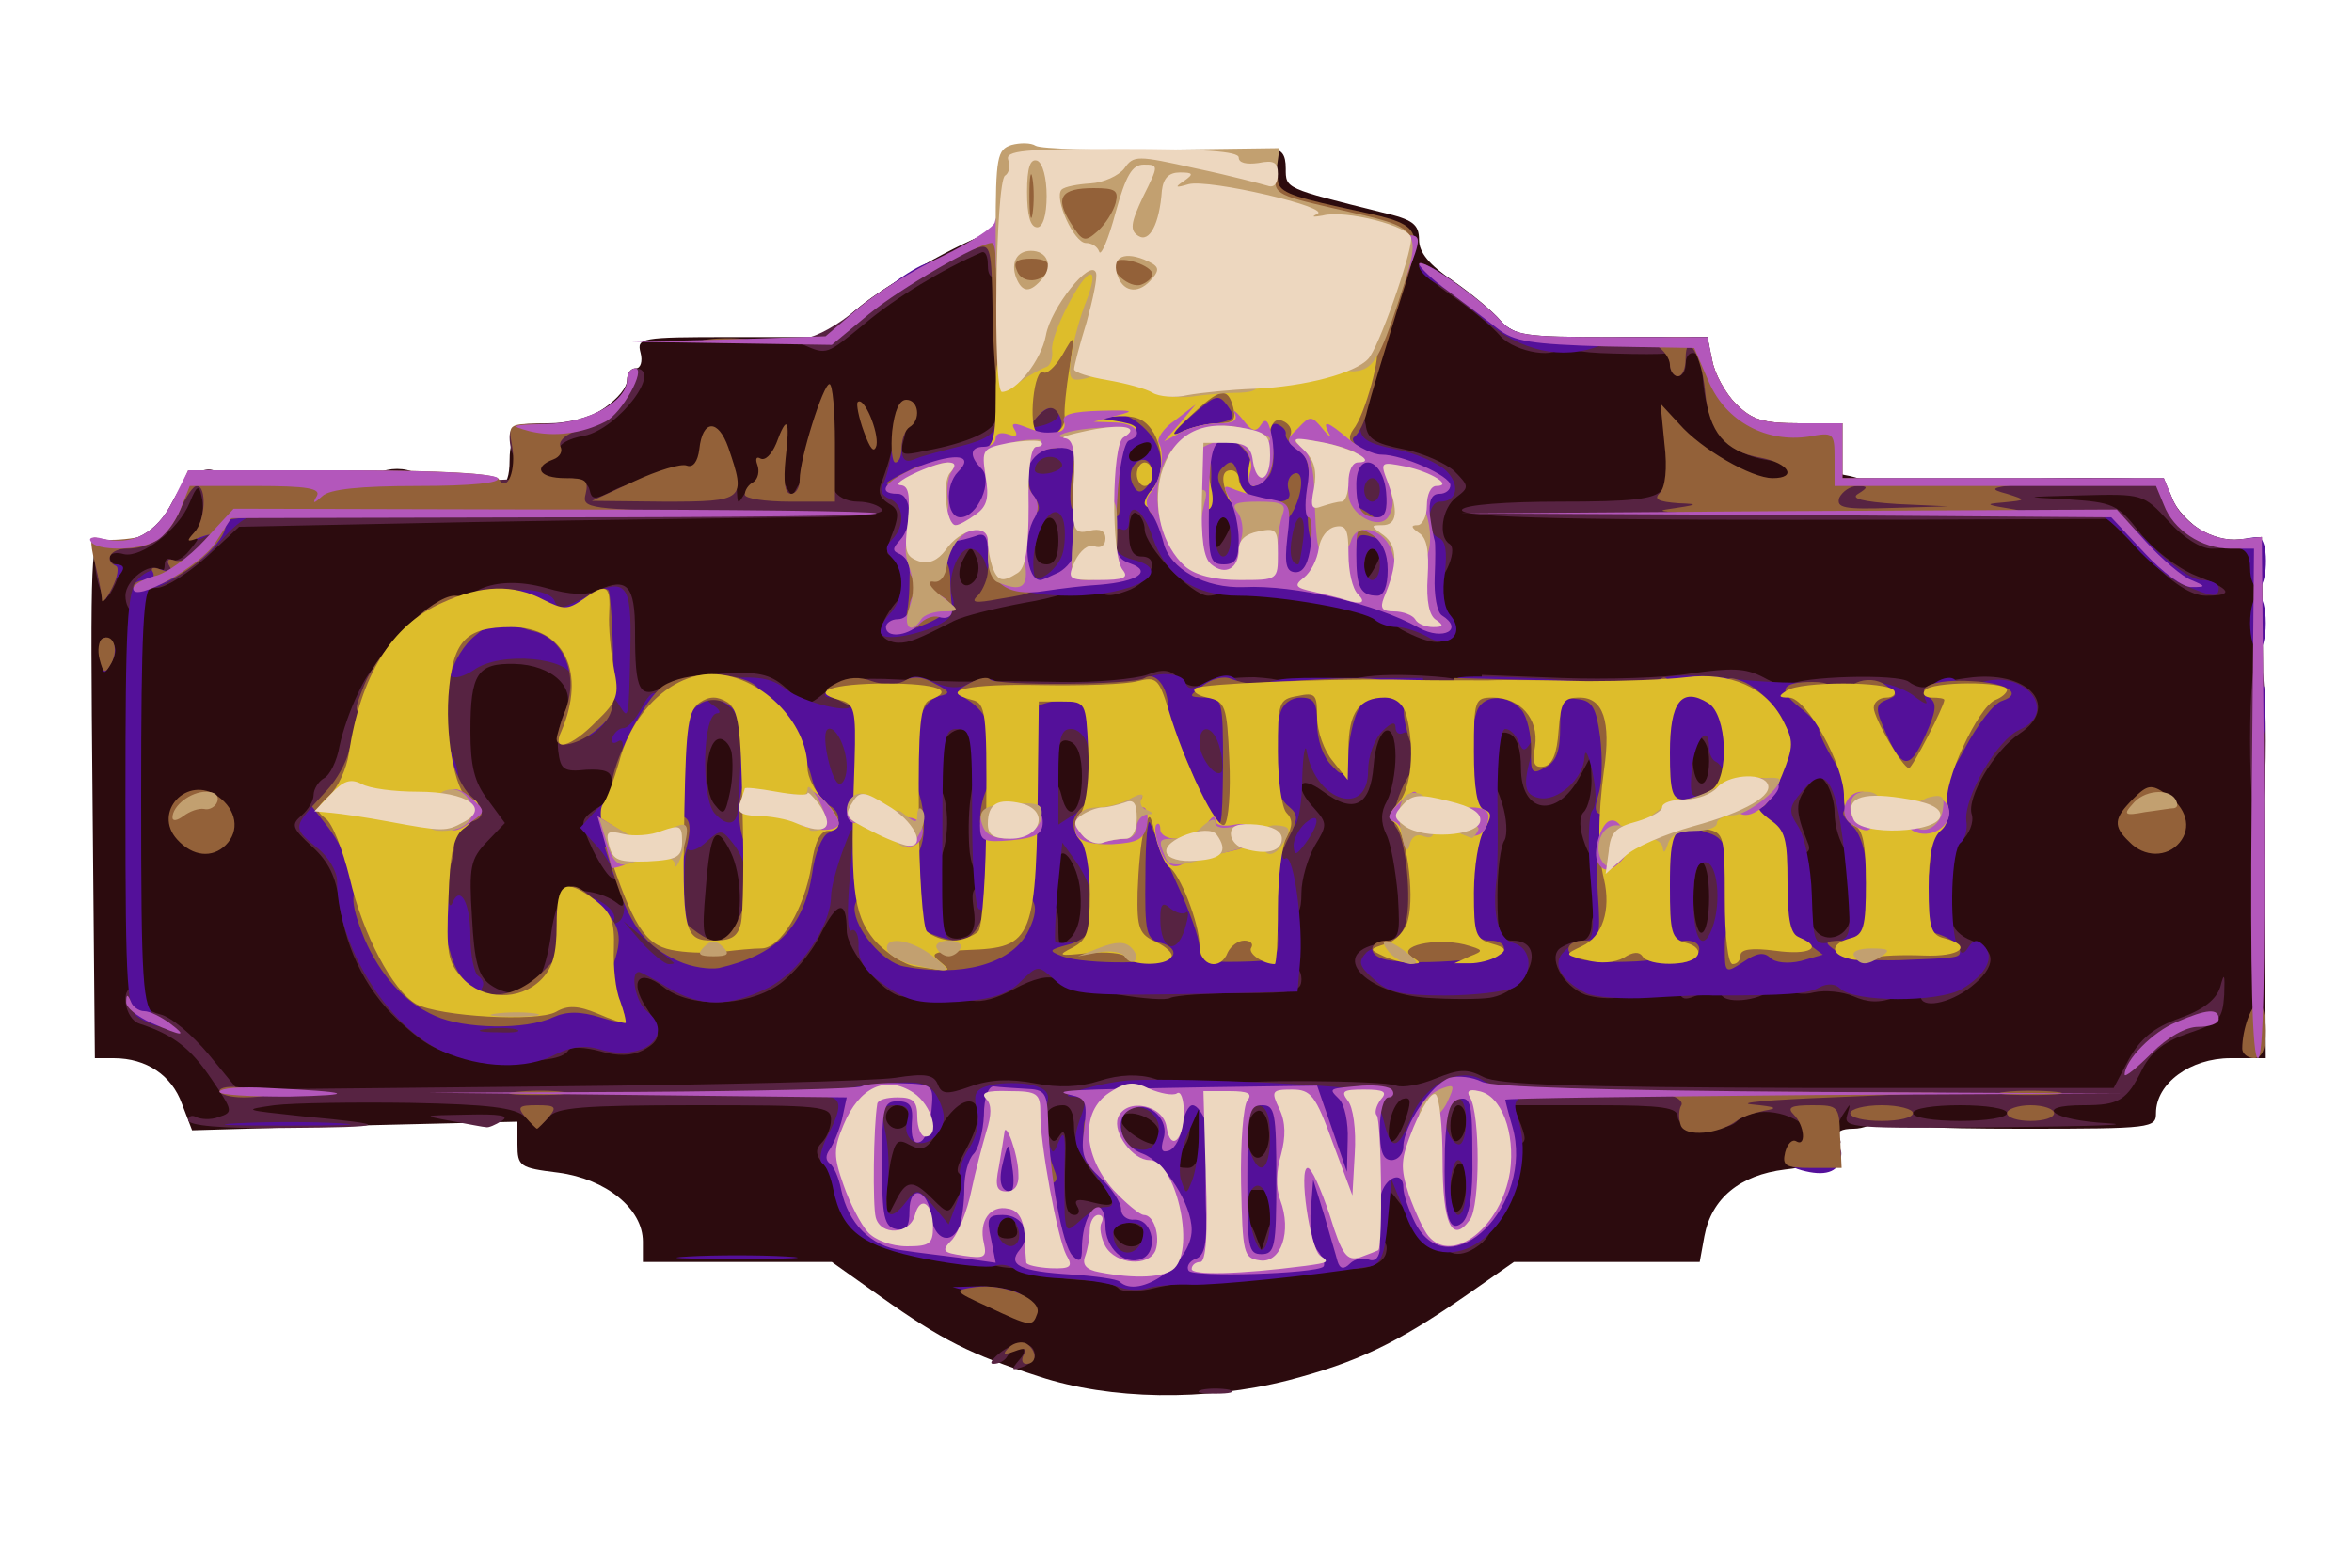 <svg xmlns="http://www.w3.org/2000/svg" version="1.0" viewBox="0 0 300 200"><g fill="#2c0b0e"><path d="M132.5 175.6c-8.7-2.8-12.3-4.6-20.2-10.2l-6.2-4.4H82v-2.6c0-4.2-4.7-8-10.8-8.8-4.9-.6-5.2-.8-5.2-3.6v-2.9l-20.8.5-20.7.6-1.3-3.4c-1.3-3.6-4.5-5.8-8.7-5.8h-2.4l-.3-33.3c-.3-31.3-.2-33.4 1.4-32.9 3.6.9 6.8-.8 8.8-4.8 1.6-3 2.6-4 4.5-4 1.8 0 2.5.5 2.5 2 0 1.8.7 2 8.6 2 7.7 0 8.6-.2 9.1-2 .8-2.9 7.3-2.9 7.3 0 0 1.8.6 2 6.3 1.9 3.4-.1 5.4-.3 4.5-.6-1-.2-1.8-.9-1.8-1.4 0-.6.5-.7 1-.4.6.4 1-.8 1-2.8 0-3.7 1.5-4.7 7.1-4.7 3 0 7.9-3.5 7.9-5.6 0-.8.5-1.4 1.1-1.4.6 0 .9-.9.6-2-.5-1.9 0-2 11.5-2h12l3.9-3.4c4-3.4 13.5-8.8 17.7-10.1 2.1-.6 2.2-.4 2.2 5.7 0 3.5.3 8 .6 10 .6 3.6.8 3.8 4.5 3.8h3.9v12c0 10 .3 12 1.5 12s1.5-1.7 1.5-9.4c0-10.2.2-10.6 6.1-10.6 2.7 0 2.9.3 2.9 3.8 0 2.1-.4 4.2-.9 4.7-.6.6-.3 2.3.7 4.5l1.6 3.5.4-3.2c.3-3.1.5-3.3 4.4-3.3h4.1l-.5 5c-.4 4-.2 5 1 5s1.3-1.4.7-8.5l-.7-8.5h8.4l-.2 3.7c-.4 8.1 0 14.3 1 14.3.6 0 1-1.6 1-3.5 0-3.4.1-3.5 4.1-3.5h4.1l-.3 4.7c-.2 3 .1 4.8.9 5.1.9.3 1.2-1.8 1.2-7.7 0-4.7-.4-8.1-1-8.1-.5 0-1 1.1-1 2.5 0 2.3-.4 2.5-4 2.5h-4v-7.8c0-5.4.7-10.3 2.4-15.8 1.3-4.3 2.5-8.6 2.7-9.4.3-1.1-1.6-2-7.8-3.4l-8.3-2v-4.3c0-3.6.3-4.3 2-4.3 1.5 0 2 .7 2 2.5 0 2.6-.1 2.5 12.3 5.6 3.9.9 4.7 1.5 4.7 3.5 0 1.6 1.3 3.2 4.3 5.2 2.3 1.6 5.1 3.9 6.1 5.1 1.7 1.9 3 2.1 14.1 2.1h12.3l.5 2.9c.9 4.3 5.2 8.8 9.2 9.5 3.2.6 3.5 1 3.6 4.4.1 2 .3 2.9.6 1.9.4-1.5 1.1-1.7 3.6-1.1 1.8.3 3.4 1 3.7 1.4.3.4 3.8 1 7.8 1.3 5.8.5 7.4.3 7.9-.9.4-1.1 2.8-1.4 10.9-1.4 10.2 0 10.5.1 11.4 2.4 1.2 3.3 5.3 5.8 8.7 5.4l2.8-.3.3 33.3.2 33.2h-4.5c-5.1 0-9.5 3.2-9.5 7 0 1.9-.5 2-16.9 2-12.6 0-17.1-.3-17.5-1.2-.5-1-.7-1-1.2 0-.3.6-1.7 1.2-3 1.2-1.5 0-2.2.4-1.9 1 1.1 1.8-1.9 3.7-6.8 4.2-5.8.7-9.4 3.7-10.3 8.5l-.6 3.3h-23.7l-6.3 4.4c-8.7 6-13.7 8.4-22.5 10.7-10.6 2.7-22.7 2.5-31.8-.5zm24.1-16.2c-.3-.9-.7-3-.7-4.7-.1-1.8-.3-2.4-.6-1.4-.3 1.1-1.4 1.7-3.4 1.7-2.4 0-2.9.4-2.9 2.4s.6 2.5 3.3 2.9c1.7.2 3.6.5 4.1.5.4.1.5-.5.2-1.4zM139 159c0-.5-1.3-1-3-1-1.6 0-3 .5-3 1 0 .6 1.4 1 3 1 1.7 0 3-.4 3-1zm34.8-6.7.3-6.3h-3.6c-3.1 0-3.5-.3-3.5-2.5 0-1.4-.4-2.5-1-2.5s-1 3.8-1 9.3v9.3l4.3-.5 4.2-.6.3-6.2zm-26.5-1.3c-.3-1.1-.9-2-1.4-2-.5 0-.9.9-.9 2s.6 2 1.4 2c.9 0 1.2-.7.9-2zm-15.8-1.2c-.4-1.3-.9-3.8-1.2-5.5-.3-1.8-.9-3.3-1.3-3.3s-1 1.5-1.3 3.3c-.3 1.7-.8 4.2-1.2 5.5-.7 2-.4 2.2 2.5 2.2s3.2-.2 2.5-2.2zm-21.8-6c-.2-1.3-.4-.3-.4 2.2s.2 3.5.4 2.3c.2-1.3.2-3.3 0-4.5zm-41.1-12.4c2.1-1 4.7-1.4 6.7-1.1l3.2.5v-9.3l3.8-.3c2-.2 3.8-.6 3.8-1 .1-.4.4-7 .8-14.7l.6-14 4.2-.3c3.9-.3 4.2-.1 4.8 2.8.4 1.7.4 5.3 0 7.9-.4 3.1-.3 5.1.4 5.6 1.4.8 1.4 11 0 13.8-1.1 2.1-1 2.1 1.5-.2 1.4-1.4 3.1-4 3.8-5.8 1.1-3.1 1.6-3.4 4.7-3.1 3.1.3 3.6.7 4.2 3.6 1.6 7.9 8.4 10.8 16 7.1l4.8-2.4.3-7.5c.2-4.1.2-11 0-15.2-.3-7.7-.3-7.8-2.9-7.8h-2.6l.5 16c.5 16 .5 16-1.7 16.6-1.2.3-3.6.4-5.1.2l-2.9-.3V90h-8l.3 5.5.4 5.5h-3.6c-3.4 0-3.6-.2-4.2-4-.4-2.2-1.2-4-1.9-4-.6 0-2-.9-3-2-2.1-2.4-7.1-2.6-9.9-.5-2.7 2-8.2 1.9-9-.1-.3-.9-.6-3.7-.6-6.3v-4.8l-6.9-.6c-3.9-.3-8.5-.2-10.3.4-5.9 1.6-13 10.9-14.5 18.9-.3 1.9-1.3 4-2.1 4.6-1.3.9-1.3 1.4 0 3.5.9 1.3 1.9 4.4 2.2 6.7 1.2 8.4 6.5 15.5 13.6 18.6 4.4 1.9 4.5 1.9 8.6 0zM94 124c1.1-.7.4-1-2.5-1s-3.6.3-2.5 1c.8.5 2 1 2.5 1 .6 0 1.7-.5 2.5-1zm68.8-1.5c.1-.1.3-6.1.3-13.4l.1-13.1h3.2c1.8 0 3.7.5 4.3 1.1.8.8 1.2-.1 1.5-3l.4-4.1H158v8h-4c-3.9 0-4-.1-4-3.4 0-2.2-.6-3.6-1.6-4-2.5-1-9.4-.7-9.4.4 0 .6.4 1 1 1 .5 0 .9 6 .9 15 0 9.1-.3 15-.9 15-.6 0-1 .5-1 1 0 .7 3.8.9 11.8.4 6.4-.4 11.8-.8 12-.9zm26.5.8c-1-.3-1.3-4.7-1.3-16.9V90h-7.3l.5 16.4c.5 14.8.4 16.5-1.1 16.9-.9.3 1.1.5 4.4.5 3.3 0 5.4-.2 4.8-.5zm38.9-6.3c-.3-3.6-.8-7.3-1.3-8.2-1.2-2.3-1.1-8.5.1-10.9.8-1.4 2.1-1.9 4.9-1.9 4.1 0 5.1 1.1 5.1 5.5 0 1.3.5 2.7 1 3 1.4.8 1.3 17.5-.1 17.5-.5 0-.7.5-.4 1 .3.6 2.9 1 5.8 1 4 0 4.8-.3 3.9-1.2-1.5-1.5-1.6-17.4-.2-18.3.6-.3 1-1.7 1-3.1 0-2.7 4.1-9.9 6.2-10.8.7-.3-1.9-.3-5.8.1-4.1.3-7.4.1-7.7-.4-.4-.6-3.3-.6-7.8 0-4.6.6-7.9.6-9.3-.1-1.3-.6-7.6-.8-15.7-.4-7.4.3-12.8.7-12.1.9.6.3 1.2 2.1 1.3 4.1 0 3.4.1 3.5 1.1 1.5.8-1.7 2-2.3 4.5-2.3h3.3v14.4c0 10.6-.3 14.6-1.2 14.9-.7.3 4.3.4 11.2.4l12.6-.1-.4-6.6zM119.6 69.2c.4-2 1-2.3 4.2-2 3.4.3 3.7.6 4.2 3.8.5 2.8.7 1.8 1.3-4.4.5-4.3.6-8 .3-8.3-1.2-1.2-2.6 1.1-2.6 4.3 0 3.2-.2 3.4-3.5 3.4-3.1 0-3.5-.3-3.5-2.5 0-1.4-.6-2.5-1.2-2.5-1 0-1.2 2.1-.9 8.2.3 4.6.6 7 .8 5.3.2-1.6.6-4 .9-5.3z"/><path d="M59.4 128.6c-1.6-1.2-2-2.9-2.2-11.6-.3-6.6 0-10.5.8-11.4.7-1 .8-1.6 0-2.1-1.3-.8-1.3-18.4 0-20.5.7-1.1 2.7-1.5 7.4-1.5 8.7 0 11 2 10.4 8.7-.5 4.7-.5 4.8 2.3 4.8s2.9.2 2.9 4.8c0 2.6-.5 5.3-1.1 5.9-.7.7-.5 1.5.7 2.7.9 1 1.9 3.7 2.2 6.2l.5 4.4h-3.6c-2 0-3.9-.5-4.3-1.2-1-1.5-2.2 1.6-2.3 5.9-.1 2.1-.9 3.7-2.3 4.7-2.8 2-8.8 2.1-11.4.2zM213 114.5V107h8v15h-8v-7.5zm0-17.5v-6h8v12h-8v-6zm-61.5-41.5c-.3-3.5-.4-6.9 0-7.5.3-.5 2.2-1 4.2-1 3.5 0 3.5 0 3.1 4-.2 2.2 0 4 .4 4 .5 0 .8 1.6.8 3.5 0 3.4-.1 3.5-3.9 3.5h-3.9l-.7-6.5zm-7.5-32c0-3.3.2-3.5 3.5-3.5s3.5.2 3.5 3.5-.2 3.5-3.5 3.5-3.5-.2-3.5-3.5z"/></g><g fill="#572342"><path d="M153.3 177.3c.9-.2 2.5-.2 3.5 0 .9.3.1.5-1.8.5-1.9 0-2.7-.2-1.7-.5zm-23.3-3.8c.8-.9.8-1.5.2-1.5-.6 0-1.4.5-1.7 1-.3.6-1.1 1-1.8 1-.6 0-.1-.7 1.1-1.6 2.1-1.5 4.2-1.2 4.2.6 0 .4-.7 1.1-1.6 1.4-1.4.5-1.5.4-.4-.9zm12.7-9.1c-.4-.5-2-.9-3.5-1-4.9-.3-5.2-.4-5.2-2.1 0-1.2-.3-1.4-.8-.6-1.1 1.8-8.2 1.2-8.2-.6 0-1.3-1.4-1.6-7.3-1.6-6.5 0-7.3-.2-6.9-1.7.6-2.6-.8-10.8-1.9-10.8-.5 0-.9.9-.9 2 0 2.4-1.3 2.6-3 .5-1-1.2-1-1.9-.2-2.7.7-.7 1.2-2 1.2-3 0-1.7-1.3-1.8-17.4-1.8-14.3 0-17.6.3-18.6 1.5-1.2 1.4-1.5 1.4-3 0-1.3-1.2-4.7-1.6-14.6-1.8-7.1-.1-14.9 0-17.4.3-4.2.6-3.9.6 3.5 1.4 11.8 1.1 11.4 1.4-2.2 1.5-8.1.1-12.3-.3-12.3-1 0-.5.5-.7 1-.4.6.3 1.9.4 2.9 0 1.9-.6 1.8-.8-.9-4.8s-4.9-5.7-9.2-7.1c-1.9-.6-2.5-4.6-.8-4.6.6 0 1 .6 1 1.4 0 .8 1.1 1.7 2.4 2 1.4.3 4.1 2.6 6.2 5.1l3.7 4.5 39.6-.4c21.8-.2 41.7-.7 44.3-1.1 3.8-.6 4.9-.4 5.4.8.5 1.3 1.1 1.4 4.2.3 2.5-.9 5-1 8.2-.4 3 .6 5.7.5 8.2-.3 5.3-1.7 9.9-.2 11.1 3.5.7 2 .6 3.5-.2 4.8-1.5 2.3-1.4 2.8.4 2.8 1 0 1.5-1.1 1.5-3.5 0-1.9.5-3.5 1-3.5.6 0 1 2.7 1 6v6h-3.6c-2.7 0-3.7-.5-4.1-2-.8-2.9-4.3-2.6-4.3.4 0 1.7.7 2.6 2.5 3 1.6.4 2.5 1.3 2.5 2.6 0 1.5.7 2 2.5 2 2.9 0 3.6 3.5.8 3.7-1 0-3.2.4-4.8.8-1.7.3-3.4.3-3.8-.1zm3.3-6.9c0-.8-.9-1.5-2-1.5-2 0-2.6 1.1-1.3 2.3 1.2 1.3 3.3.7 3.3-.8zm-16.4-1c-.3-.9 0-1.5 1-1.5 1.3 0 1.5-.7 1-3.2-.4-1.8-.9-4.8-1.3-6.5-.6-3.8-2.3-4.4-2.3-.9 0 4-1.1 5.6-3.6 5.6-2.8 0-2.9-.2-.8-4.1 3-5.9-.5-7.6-3.8-1.8-1.5 2.5-2.1 2.8-3.7 2-1.6-.9-1.9-.6-2.5 2.1-.3 1.7-.6 4-.5 5.2 0 2.1 0 2.1 1.1-.1 1.4-2.8 2.2-2.9 4.8-.3 1.9 1.9 2 1.9 3 0 1.4-2.6 3-2.6 3 0 0 1.1.7 2 1.5 2 .9 0 1.2.6.9 1.5-.4 1 0 1.5 1.1 1.5s1.5-.5 1.1-1.5zm7.8-2.6c-.5-.9.1-1 2-.5 3.2.8 3.3.2.1-3.6-1.4-1.7-2.5-4.2-2.5-5.9 0-1.9-.5-2.9-1.4-2.9-2 0-2.8 1.4-2 3.5.6 1.3.9 1.4 1.6.3.6-.9.8 0 .7 2.7-.2 6.2 0 7.5 1.2 7.5.5 0 .7-.5.3-1.1zm10.4-9.6c-.3-1.9-4.8-3.2-4.8-1.4 0 1 2.8 3 4.3 3.1.5 0 .7-.8.5-1.7zm-31.8-1.8c0-.8-.7-1.5-1.5-1.5s-1.5.7-1.5 1.5.7 1.5 1.5 1.5 1.5-.7 1.5-1.5zm41 17.1c0-4.2 1.7-5.6 3-2.4l.9 2.3.7-2.2c1.1-4 3.6-2.8 3.2 1.5-.3 3.5-.5 3.7-4 4-3.7.3-3.8.3-3.8-3.2zm14 .5c0-1.7.6-2.1 3.1-2.1 2.4 0 3 .4 2.7 1.8-.2 1-1.4 1.8-3.1 2-2.2.3-2.7-.1-2.7-1.7z"/><path d="M183.5 157.3c-.3-1.6-1-4.1-1.4-5.8l-.9-3-.1 3.3c-.1 3.6-.8 4-2.7 1.5-1.3-1.7-1.3-1.7-1.4 0 0 .9-.7 1.7-1.6 1.7-1.4 0-1.6-.8-1.2-4.5.3-2.5.2-4.5-.3-4.5s-.9-.9-.9-2-.3-2-.7-2.1c-.5 0-2.3-.1-4.1-.2l-3.2-.2v10.4l-3.9-.1h-3.9l-.7-6.5c-.4-3.5-.5-6.7-.2-6.9.7-.7 20-.6 21.8.1.8.3 3.1-.1 5-.9 3-1.2 4-1.3 6.1-.2 1.9 1 11.4 1.3 41.4 1.4h39l1.9-3.6c1.5-2.7 3.2-4.1 6.5-5.3 3.1-1.1 4.7-2.4 5.2-4 .5-1.9.6-1.7.5 1-.2 3.1-.6 3.6-4.5 4.9-3 1-4.7 2.3-5.9 4.5-2 4.1-3 4.7-7.5 4.7-6.6 0-4.1 1.9 3 2.3 3.7.2-2.4.4-13.5.5-18.9.2-20.2.1-19.7-1.5.5-1.7.5-1.7-.6 0-.6.9-.8 2.2-.5 2.7 1.1 1.8-1.4 1-4.1-1.2-2.6-2.3-6.9-2.6-8.9-.7-1.6 1.5-7.5 1.1-7.5-.6 0-1.2-1.8-1.5-10.5-1.5H193l1 2.5c.8 2.2.7 2.5-1.4 2.5-2.8 0-3.7 2.5-2.6 7.4.6 2.7.4 3.8-.9 5.1-2.7 2.3-5 1.9-5.6-1.2zm3.5-6.4c0-1.8-.4-2.8-1-2.4-.5.3-1 2-1 3.6 0 1.8.4 2.8 1 2.4.6-.3 1-2 1-3.6zm-25.2-7c-.1-1.3-.7-2.3-1.3-2.2-1.3.3-1.8 3-1.1 5 1 2.4 2.9.1 2.4-2.8zm17.7-1.8c.5-1.7.4-2.2-.6-1.9-.8.3-1.5 1.8-1.7 3.4-.4 3.3 1.1 2.4 2.3-1.5zm7.5.8c0-1-.4-1.9-1-1.9-.5 0-1 1.2-1 2.6 0 1.4.4 2.3 1 1.9.6-.3 1-1.5 1-2.6zm69-.9c0-.6-2.7-1-6-1s-6 .4-6 1 2.7 1 6 1 6-.4 6-1zm-198.5 1c-3.8-.7-3.6-.7 2-.8 4.2-.1 5.6.1 4.5.8-.8.5-1.7.9-2 .8-.3 0-2.3-.4-4.5-.8zm6.5-7.8c-6.9-.4-8.7-1-12.5-4.4-4.5-3.9-7.3-9.3-8.2-15.5-.4-3.4-1.4-5.4-3.5-7.3-2.6-2.4-2.7-2.8-1.3-4 .8-.7 1.5-1.8 1.5-2.6 0-.7.6-1.7 1.3-2.1.8-.4 1.7-2.3 2-4.1C44.2 91 47 85 48.1 85c2.4 0-.2 15.4-3.1 18.5-2.2 2.4-2.5 3.5-.9 3.5 2.6 0 5.4 6.5 6.6 15.3.5 3.3.8 3.7 3.4 3.7 2.6 0 2.9-.3 2.9-3.5 0-2.3-.5-3.5-1.3-3.5-1.1 0-1.4-3.6-1.5-17.9 0-16.9.1-17.9 1.9-18.4 1.1-.3 1.9-1.4 1.9-2.7 0-4.6 5.1-6.8 11.6-5 3.1.9 5.2 1 6.7.3 3.7-1.7 4.7-.6 4.7 5.2 0 7.9.5 8.8 4 7 1.6-.8 5.1-1.5 7.9-1.6 4.1-.2 5.6.2 7.6 2.1 2.4 2.2 2.4 2.2 4.8.3 2.1-1.6 3.8-1.9 9.4-1.6 7.7.3 8.7.3 10.8.2.8 0 5.2 0 9.8.1 4.6.1 9.5-.4 11-.9 2-.8 3-.7 4.1.5 1.1 1 2.1 1.2 3.3.6 1-.5 3.8-.8 6.3-.8 3.4.2 4.6.6 4.8 1.9.3 1.2-.5 1.9-2.7 2.3l-3.1.7V109h-5.8l1.6 5c1.6 4.6 1.9 5 5 5 2.5 0 3.2.4 3.2 2 0 1.1.7 2 1.5 2s1.5.8 1.5 1.9c0 1.6-.9 1.8-7.8 1.8-4.3 0-8.3.3-8.9.6-1.1.7-11.8-1-14.5-2.4-1.1-.5-2.9-.1-5.5 1.3-4.4 2.4-7.3 1.9-7.3-1.2 0-1.1-.4-2-1-2-.5 0-1 .9-1 2 0 1.9-1.4 2.5-5 2.1-2.4-.3-7-5.9-7-8.4 0-4-1.2-3.8-3.4.6-1.1 2.3-3.6 5.2-5.4 6.4-4.2 2.8-11.2 2.9-14.6.2-3.1-2.4-4.4-.8-2.2 2.6 2.1 3.2 2 4.2-.4 5.5-1.4.7-3.2.8-5.5.1-1.9-.5-3.7-.6-4-.1-.7 1.1-3.4 1.5-8.5 1.2zm8-7.3c0-1.3-.7-1.9-2.1-1.9-1.6 0-1.9-.3-1.2-1.2.6-.7 1.3-3.3 1.6-5.7.3-2.4 1.1-4.7 1.7-5.1 1.4-.8 4.9-.2 6.7 1.2.8.7 1 .3.6-1.1-.3-1.2-.8-2.1-1.2-2.1-.4 0-1.5-1.6-2.5-3.6-1.6-3.5-1.6-3.7.1-5 1.6-1.1 1.9-1 2.7.7.5 1 1.3 1.9 1.8 1.9.4 0 .8 1.2.8 2.8 0 1.5.7 3.5 1.4 4.4 1.1 1.6 1.4.9 2-5 .3-3.7.9-7.9 1.2-9.4.8-3.7-2.3-3.9-3.2-.3-.7 2.7-4.4 3.6-4.4 1 0-1.1-.9-1.4-3.2-1.3-2.9.3-3.3 0-3.6-2.4-.2-1.5.2-3.7.8-4.9 1.7-3-1.5-6.1-6.4-6.2-4.7-.1-5.6 1.2-5.6 8.6 0 4.4.5 6.5 2.2 8.7l2.2 3-2.3 2.4c-2.1 2.2-2.3 3.2-1.9 9.6.3 5.7.8 7.5 2.3 8.6 1.1.8 2.5 1.2 3.2 1 .7-.3 1.3-.1 1.3.4 0 .6.7 1 1.5 1s1.5.7 1.5 1.6c0 .8.5 1.2 1 .9.6-.3 1-1.5 1-2.6zm4.4-2.5c2.2-.8 2-2.6-.4-4.7-1.9-1.6-2-1.6-2 1.8 0 3.8 0 3.8 2.4 2.9zm61.4-11.6c-.3-3.8-2.8-6.9-2.8-3.4 0 .9-.7 1.6-1.5 1.6-1.2 0-1.5-1.4-1.5-6.5 0-4.9.3-6.5 1.4-6.5.8 0 1.7 1.1 2 2.5.9 3.7 2.6 2.1 2.6-2.5 0-2.4-.5-4-1.5-4.4-1-.4-1.5.1-1.5 1.4 0 2.6-2 2.6-2.7 0-.5-2-3.3-2.9-3.3-1 0 .6-1.1 1-2.5 1-1.6 0-2.5-.6-2.5-1.5 0-2.2-3.1-1.8-3.7.5-.6 2.4-3.3 2.7-3.3.4 0-1.8-2.3-4.4-3.9-4.4-1.3 0-1.3.2-1.5 13.6-.1 7 .3 10.5 1.2 11.3.9.9 1.2.8 1.2-.4 0-1 1-1.5 3-1.5 2.5 0 3 .4 3 2.4 0 2.8 1.1 3.9 3.2 3.1 1-.4 1.3-1.6 1-3.5-.4-2.7-.1-3 2.2-3 2.2 0 2.6.4 2.6 3 0 1.7.5 3 1 3 .6 0 1-.9 1-2 0-1.3.7-2 2-2 1.6 0 2 .7 2 3.1 0 2.8.1 2.9 1.6 1.5 1-1.1 1.4-3 1.2-5.8zm-44.3 5.1c1.3-2 1.1-7.3-.3-10.2-1.9-3.8-2.6-2.8-3.2 4.9-.5 5.6-.3 6.4 1.2 6.4.9 0 2-.5 2.3-1.1zm51.5-2.3c0-1.3.3-3.8.6-5.5.5-2.4.3-3.1-1-3.1-1.2 0-1.6-.9-1.6-3.5 0-3.2.3-3.5 2.8-3.5h2.9l-1.6-5c-1.1-3.5-2.1-5-3.3-5-1.6 0-1.8 1-1.8 7.5 0 5.8-.4 7.7-1.5 8.1-.8.4-1.5 1-1.5 1.5s.7.9 1.5.9c1.1 0 1.5 1.2 1.5 5s.4 5 1.5 5c.9 0 1.5-.9 1.5-2.4zm-43.4-7.6c1.3 0 3.4-3 3.4-4.9 0-.6-1.1-1.3-2.5-1.7-1.4-.3-2.5-1.3-2.5-2.3 0-.9-.5-2.3-1-3.1-.7-1-.9 1.9-.9 9 .1 9.2.3 10 1.2 6.8.6-2.1 1.6-3.8 2.3-3.8zm50.4-3.5c0-1.4-.4-2.5-1-2.5-.5 0-1 1.1-1 2.5s.5 2.5 1 2.5c.6 0 1-1.1 1-2.5zm-58.7-9.6c-.3-1.1-1.1-1.8-1.7-1.6-1.6.5-2 6.6-.4 8.4 1.1 1.4 1.3 1.2 1.9-1.6.4-1.8.4-4.1.2-5.2zM76.6 80.2c-1.1-1-1.4.3-.8 3.3l.7 3 .3-2.8c.2-1.6.1-3.1-.2-3.5z"/><path d="M123.7 108.8c-.2-1.8-.2-5 .1-7 .4-3.2.9-3.8 2.8-3.8 2.3 0 2.4.3 2.4 7s-.1 7-2.4 7c-1.9 0-2.5-.6-2.9-3.2zM117 105c0-4.5.4-6 1.4-6 .8 0 1.7 1.4 2.1 3 .9 4-.3 9-2.1 9-1 0-1.4-1.5-1.4-6zm65 22.3c-8-.6-12.5-5.6-6.2-6.9 2.8-.6 2.8-.7 2.5-6.2-.3-3.2-.9-6.7-1.5-7.8-.7-1.5-.7-2.8.1-4.2.6-1.1 1.1-3.7 1.1-5.7 0-5.1-2.4-4-2.8 1.2-.4 5.1-2.5 6.2-6.4 3.3-3.1-2.3-3.9-.8-1.1 2.2 1.6 1.8 1.6 2.1 0 4.7-.9 1.6-1.7 4.3-1.7 6 0 2.4-.4 3.1-2 3.1-1.3 0-2-.7-2-2 0-1.1-.4-2-1-2-1.5 0-1.2-6.1.5-9.4.8-1.5 1.5-5 1.5-7.7V91h3.5c2.8 0 3.5-.4 3.5-1.9 0-2.4 3.6-3.3 11.4-2.9 5 .3 5.6.5 5.6 2.6 0 1.5-.6 2.2-1.9 2.2-1.6 0-1.9.9-2.3 7-.5 9.4.2 21 1.3 21 .5 0 .9-.6.9-1.4 0-.8.4-1.6.8-1.8.5-.1 1.2-2.4 1.5-5 .5-3.9.4-4.8-.8-4.8-1 0-1.5-1.1-1.5-3.5 0-3.2.3-3.5 2.8-3.5 2.2 0 2.9.6 3.8 3.5.6 1.9.7 4 .3 4.7-.5.7-.9 3.9-.9 7.1 0 4.9.3 5.7 1.9 5.7 4.7 0 2.1 6.5-2.9 7.3-1.4.2-5 .2-8 0zm20.2-.4c-2.9-1.1-4.9-4.9-3.1-6 .8-.5 2-.9 2.7-.9.6 0 1.2-.9 1.2-2 0-1.3.7-2 2-2s2 .7 2 2c0 1.1.5 2 1 2 .6 0 1 1.5 1 3.4 0 2.7-.4 3.5-2.3 3.8-1.3.3-3.3.1-4.5-.3zm11.2-4.7c-.5-3.9-.3-5.7.5-6 .6-.2 1.1-2.4 1.1-4.8 0-4.4 0-4.4 3.5-4.4h3.5v11.3l4.2-.6c3-.4 4.5-.2 5.3.9 1.4 2 4.5.8 4.5-1.7 0-1.4.7-1.9 2.5-1.9s2.5.5 2.5 2 .7 2 2.5 2c1.6 0 2.5-.6 2.5-1.5 0-.8.7-1.5 1.5-1.5s1.5.7 1.5 1.5c0 .9 1.1 2 2.5 2.5 3.2 1.2 3.2 3.3-.1 5.9-2.8 2.2-6.4 2.8-6.4 1.2 0-.6-1.2-.6-3.1.1-2.2.8-3.7.7-5.5-.1-1.4-.6-3.6-.8-5-.5-1.4.4-3.1.1-3.9-.6-.9-.7-1.5-.8-1.5-.2 0 1.4-5.1 2.5-6.3 1.3-.6-.6-1.9-.6-3.3-.1-2.2.9-2.3.6-3-4.8zm4.6-7.7c0-2.5-.4-4.5-1-4.5-.5 0-1 2-1 4.5s.5 4.5 1 4.5c.6 0 1-2 1-4.5z"/><path d="M202.2 107.8c-.8-2.1-.8-3.6-.2-4.2.6-.6 1-2.4 1-4l-.1-3.1-1.4 2.6c-2.9 5.4-7.5 4.7-7.5-1.1 0-2.4-.5-4-1.5-4.4-1-.4-1.5.1-1.5 1.4 0 1.1-.4 2-1 2-.5 0-1-2.5-1-5.5v-5.4l10.3.4c5.6.2 13 0 16.5-.6 5-.7 6.8-.7 9.1.5 1.6.9 3.1 1.3 3.3 1 1.2-1.1 14-1.5 15.3-.4.8.6 1.9.9 2.5.5.6-.3 3.1-.8 5.7-1.1 7.3-.7 11 3.8 5.9 7.2-3.2 2.1-6.8 8.2-6.1 10.3.3 1-.3 2.5-1.4 3.5-1.8 1.7-1.9 1.6-2.6-1.3-.4-1.7-1.1-3.1-1.6-3.1s-.9-.9-.9-2c0-1.6-.7-2-3-2-2.5 0-3 .4-3 2.5 0 1.4.5 2.5 1 2.5.6 0 1 1.6 1 3.5 0 3-.3 3.5-2.2 3.5-2.4 0-4.8-3.7-4.8-7.4 0-1.2-.5-2.8-1-3.6-.9-1.3-1.2-1.2-2.6.5-1.4 1.9-1.4 3 .1 6.8.6 1.3.2 1.7-1.8 1.7-3.1 0-3.8-1.7-4.2-10.3-.4-8.7-1.5-10.1-1.5-1.9 0 6.9-1.1 8.2-7.4 8.2-3.4 0-3.6-.2-3.6-3.5 0-1.8.6-3.8 1.4-4.2.7-.4 1.6-1.5 1.9-2.3.3-.8.6 0 .6 1.8.1 4 2.1 4.3 2.1.3 0-2.9-1.4-4.1-5.1-4.1-1 0-1.9-.4-1.9-1 0-.5-1.1-1-2.5-1-1.6 0-2.5.6-2.5 1.5 0 .8.5 1.5 1.1 1.5 1.2 0 .7 8.8-.7 14.5-.9 3.4-2.7 3.1-4.2-.7zm47.7-15c-.1-1.8-.3-2.5-.6-1.5-.2.9-1.3 1.7-2.4 1.7-1 0-1.9.7-1.9 1.5 0 .9.9 1.5 2.5 1.5 2.2 0 2.5-.4 2.4-3.2zm37.1 1.7c0-6.3.4-10.5 1-10.5s1 4.2 1 10.5-.4 10.5-1 10.5-1-4.2-1-10.5zM112.5 81c-.8-1.2 2.6-5.9 4.3-6 .6 0 1.2-.9 1.2-2 0-1.5-.7-2-2.5-2-2.8 0-2.8 0-1.5-3.4.7-2 .6-2.7-.7-3.4-1.1-.7-1.4-1.5-.8-2.8.4-1.1 1-2.8 1.2-3.9.2-1.1.8-2.4 1.3-2.9s.7 0 .3 1.4c-.6 2.1-.4 2.2 2.8 1.5 5.4-1 8.9-2.6 8.9-4.1 0-1.8 3.2-3.4 6.9-3.4 2.8 0 3.1.3 3.1 3 0 1.7.5 3 1 3 .6 0 1 1.8 1 4 0 2.9.4 4 1.5 4 .8 0 1.5-.4 1.5-1 0-.5 1.5-1 3.4-1 2.9 0 3.6.4 4.5 3.1.6 1.8 1.2 4.1 1.2 5.3.1 1.5.3 1.3.8-.8 1-4.9.1-13.6-1.5-13.6-.9 0-1.4-1.1-1.4-3.4 0-3.6 1.5-4.6 7.3-4.6 2.4 0 2.7.4 2.7 3.4 0 1.9-.5 3.6-1.2 3.8-.7.3-.6.7.5 1.1 1.4.5 1.7.1 1.7-2.3 0-2.7.3-3 3.4-3 3 0 3.4.4 4 3.1.3 1.7.6 4.4.6 6 0 1.6.5 2.9 1 2.9.6 0 1 1.6 1 3.5s-.4 3.5-1 3.5c-.5 0-1 .9-1 2 0 1.6-.7 2-3.5 2H161v-5c0-2.7-.3-5-.7-5-.5 0-.6 2.2-.5 5 .4 4.5.2 5-1.7 5-1.2 0-2.1.5-2.1 1 0 .6-.9 1-1.9 1-2.1 0-8.1-6.3-8.1-8.5 0-.7-.4-1.7-1-2-.6-.4-1 .7-1 2.4 0 2.2.5 3.1 1.6 3.1 2.6 0 1.1 3.4-1.9 4.4-2.2.8-3 .7-3.8-.4-.6-1.1-1.1-1.2-1.6-.4-.5.6-3.9 1.7-7.6 2.3-3.8.7-7.8 1.7-9 2.3-4.7 2.4-5.7 2.8-7.1 2.8-.8 0-1.8-.4-2.1-1zm12.1-9.7c-.7-1.7-.8-1.7-1.7 0-1.2 2.1-.2 4.4 1.3 2.9.6-.6.8-1.9.4-2.9zM135 69c0-3.2-1.4-4-2.4-1.4-1 2.7-.7 4.4.9 4.4 1 0 1.5-1 1.5-3zm-15.8-4.7c-.7-3.6-1.2-2.7-1.1 2 0 3 .3 3.6.8 2.3.4-1.1.6-3 .3-4.3zm37.8 2.5c0-.5-.4-.8-1-.8-.5 0-1 1-1 2.3 0 1.8.2 1.9 1 .7.5-.8 1-1.8 1-2.2zm-28-3.3c0-2.5-.4-4.5-1-4.5-1.1 0-1.4 7.3-.3 8.3 1.1 1.2 1.3.8 1.3-3.8zm50.3 17.1C178 80 177 79 177 78.3c0-.7-1.1-1.3-2.4-1.3-2.2 0-2.4-.4-3.5-11.3-1.4-14.3-1.4-13.7.8-13.7 1.3 0 2.1.8 2.3 2.2.2 1.8 1.2 2.4 4.8 3.1 2.5.5 5.4 1.8 6.5 2.8 1.9 1.9 1.9 2.1.3 3.3-1.9 1.4-2.4 5.1-.9 6 1.2.8-1.1 5.6-2.6 5.6-.7 0-1.3-.6-1.3-1.4 0-.8-.4-1.8-1-2.1-.6-.4-1 .6-1 2.4 0 2.5.4 3 2.8 3.3 1.9.2 2.8.9 3 2.6.4 2.5-1.6 2.8-5.5.8zm-3.3-9.8c0-.5-.4-.8-1-.8-.5 0-1 1-1 2.3 0 1.8.2 1.9 1 .7.5-.8 1-1.8 1-2.2z"/><path d="M16 76c0-2 3.2-4.4 4.4-3.3.3.3.6.1.6-.6s.4-1 .9-.7c.5.3 1.5-.2 2.2-1.1.8-.9 1.3-1.7 1.1-1.7-.2-.1 0-.9.3-1.8.4-.9.5-2.5.2-3.5-.3-1.5-.6-1.4-1.5.8-1.4 3.5-6.2 7.1-8.4 6.6-1-.3-1.8-.1-1.8.4s.4.9.9.9.4 1.1-.2 2.5c-1 2.1-1.3 2.2-1.9.7-.4-.9-.7-2.7-.7-3.9-.1-1.8.5-2.3 2.3-2.3 4 0 5.6-1.1 7.7-5.1 1.9-3.8 5.3-5.3 6.1-2.7.6 1.6 17.8 2.5 17.8.9 0-.7 2.1-1.1 5.5-1.1 3 0 5.5.5 5.5 1 0 .6.9 1 2 1s2-.4 2-.9c0-1.3 8.3-1.2 9.2.2.6.9.8.9.8 0 0-1.8 3.8-1.6 4.2.2.3 1.3.6 1.3 3.2 0 1.6-.9 5.5-1.5 9.2-1.5 5.4 0 6.4.3 6.4 1.8.1 1.6.1 1.6 1.1 0 1.2-2.1 4.5-2.4 5.3-.5.5 1 .7 1 1.2 0 .8-1.8 4.1-1.6 4.8.2.3.8 1.6 1.5 3 1.5s2.8.5 3.1 1c.4.6-3.4 1-10.7 1-6.2.1-24.8.3-41.3.6l-30 .6-4.2 3.9C23.9 73.2 21.1 75 20 75c-1.1 0-2 .7-2 1.5s-.4 1.5-1 1.5c-.5 0-1-.9-1-2zm257.8-4.9-4.9-4.9-25.2.1c-42.6.1-57.9-.2-57.2-1.3.4-.6 5.6-1 12.4-1 9.3 0 12.1-.3 13.1-1.5 1.6-2 18-2.2 18-.2 0 .8.4.7 1-.3 1.5-2.3 1.2-3-1.4-3-8.9 0-12.1-3.1-12.5-12.2-.1-2.2-2.1-2.4-2.1-.3 0 .8-.4 1.5-1 1.5-.5 0-1-.7-1-1.5s-.3-1.4-.7-1.4c-.5.1-3.4.1-6.5 0-9.6-.2-6.7-2.1 3.1-2.1h8.9l.6 3c.3 1.7 1.7 4.2 3 5.5 2.1 2.1 3.5 2.5 8.1 2.5h5.5v7h41l1 2.5c.5 1.4 2.4 3.4 4.2 4.5 3 1.8 3.1 2 .9 2-1.4 0-3.6-1.4-5.5-3.5-3.2-3.5-3.3-3.5-11.2-3.3-7.5.2-7.6.2-1.7.5 5.8.4 6.4.6 9.2 4.2 1.7 2.2 4.9 4.6 7.1 5.5 4.7 1.8 5 2.6 1.4 2.6-1.9 0-4.2-1.5-7.6-4.9zM65.7 58.4c-.4-.4-.7-1.6-.7-2.6 0-1.5.8-1.8 4.9-1.8C75 54 80 51.2 80 48.4c0-.8.5-1.4 1-1.4 3.7 0-2.1 7.7-6.5 8.6-1.9.3-3.3 1.1-3.2 1.8.2 1.2-4.5 2.1-5.6 1zM102.5 44c-1.9-.8-1.9-.9.3-.9 1.3-.1 4.2-1.7 6.4-3.6 2.2-1.9 7-4.9 10.7-6.7 3.6-1.8 6.8-3.6 6.9-4 .2-.5 1-.8 1.8-.8.9 0 1.4 1.1 1.4 3.4 0 2.5-.5 3.5-2 3.9-1.5.4-2 0-2-1.5 0-1.1-.3-1.8-.8-1.6-4.9 2.1-11 5.8-14.8 9-5 4.1-4.9 4.1-7.9 2.8z"/><path d="M191.4 42.9c-1-1.2-3.8-3.5-6.1-5.1-2.4-1.6-4.3-3.4-4.3-3.9 0-1.3 5.4 2.4 9.4 6.3 1.8 1.8 3.9 2.8 5.7 2.8 1.6 0 2.9.5 2.9 1 0 1.9-5.7 1-7.6-1.1z"/></g><g fill="#54109a"><path d="m124.5 165-3-.8 3.5-.1c1.9 0 4.2.4 5 .9 1.2.8 1.1 1-.5.9-1.1-.1-3.3-.5-5-.9zm18-.9c-1.1-.4-4.2-.9-7-1-2.7-.1-5.5-.6-6.1-1.2-.6-.5-1.8-.7-2.5-.4-.8.3-4.8-.1-8.9-.9-8-1.6-10.6-3.5-11.7-8.8-.3-1.6-.9-3.1-1.4-3.4-.5-.3-.2-1.8.6-3.4 2-3.8 1.9-5-.2-5.1-2.8-.2 5.8-1.8 9.8-1.8 2.8-.1 3.8.4 4.7 2.3.8 1.8.8 2.8-.2 4.2-1.7 2.3-4.6 1.2-3.9-1.5.4-1.6.1-2.1-1.5-2.1-1.7 0-1.9.4-1.3 3.3.4 1.7.6 4.9.3 7-.5 4 .3 4.7 2.4 2 1.3-1.7 1.5-1.7 3.4.5l2 2.4 1-2.7c.6-1.5.8-3.1.5-3.6-.3-.4.2-2 1.1-3.4 1-1.5 1.4-3.4 1-5-.5-2-.2-2.6 1.9-3.1 1.4-.3 3.7-.3 5.1 0 1.9.5 2.4 1.1 1.9 2.6-.4 1.1-.3 3 .1 4.3.7 2.1.7 2.1 1.5.2.6-1.4.8-.7.7 2.5-.1 2.5 0 5.6 0 6.9.2 2.3.3 2.3 2 .8 1-1 2.4-1.7 3-1.7 1.7 0 1.5-.7-1.5-4.7-2.3-3-2.5-3.8-1.6-6.4 1-2.6.9-2.9-1-3-2.4-.1 4.5-2 7.8-2.1 7.6-.3 28.3.7 29.7 1.4.9.4 1.9 2.1 2.3 3.8.9 3.9 1.8 3.8 3.5-.4 1.6-4.2 6.2-6.6 9.1-4.8 1 .7 3.1 1.3 4.6 1.3 1.9.1 2.2.3 1 .6-1.4.4-1.7 1-1.2 2.6 2.9 8.3-3.4 18.9-10.1 17.3-1.9-.5-3.1-1.9-4.2-4.9l-1.7-4.2-.5 5.4c-.4 4.4-.9 5.5-2.5 5.7-6.7 1.1-19.5 2.4-22.5 2.3-1.9-.1-4.4.1-5.5.4-1.1.4-2.9.3-4-.2zm3.3-6.4c.2-1.2-.3-1.7-1.7-1.7-1.2 0-2.1.6-2.1 1.3 0 3.1 3.2 3.4 3.8.4zm16.2-2.2c0-3.4-1.4-5.4-2.5-3.5-.9 1.4.6 8.1 1.6 7.4.5-.3.9-2 .9-3.9zm-32 2.1c0-.8-.4-1.7-.9-2.1-1.2-.7-2.4 1.2-1.6 2.5.9 1.5 2.5 1.2 2.5-.4zm57-6.1c0-1.9-.4-3.5-1-3.5-.5 0-1 1.6-1 3.5s.5 3.5 1 3.5c.6 0 1-1.6 1-3.5zm-34.1-6.5v-3.5l-1.5 3.4c-.8 1.9-1.1 4.4-.8 5.5.7 2.1.7 2.1 1.5.1.4-1.1.8-3.6.8-5.5zm9.1 0c0-4.1-1.1-4.9-4-3-1 .7-1.2 1.2-.4 1.8.6.4 1.4 1.7 1.8 3 1.2 3.5 2.6 2.6 2.6-1.8zm-14.2-.7c.3-2.1-2.2-3.8-3.9-2.7-1.3.8-1.1 4.2.4 4.7 2 .9 3.2.2 3.5-2zM187 143c0-3-1.3-4-2.5-2-.8 1.3.4 5 1.6 5 .5 0 .9-1.3.9-3zm-99.2 17.3c3.4-.2 9-.2 12.5 0 3.4.2.6.3-6.3.3-6.9 0-9.7-.1-6.2-.3zm142-11c-3.4-.9-2-3.3 1.8-3.3 2.8 0 3.5.3 3.2 1.7-.3 1.9-2.1 2.4-5 1.6zm-199.5-6c3.7-.2 9.6-.2 13 0 3.4.2.4.3-6.8.3-7.1 0-9.9-.1-6.2-.3zm26.1-9.2c-7-3.2-13.4-13.5-13.4-21.7 0-1.2-1.1-3.1-2.5-4.2-3-2.4-3-2.7-.6-5.4 3.7-3.9 6.1-1.1 8.1 9.5.7 3.4 2.1 6.9 3.5 8.5l2.4 2.7.1-4.7c0-2.5.3-5.3.6-6.2 1-2.5 2.4-1.9 2.5 1.2 0 1.5.3 2.1.6 1.4 1-2.4 2.3 0 2.3 4.3 0 2.4.5 4.7 1 5 .6.4.8 1 .5 1.5-.7 1.1 4.1 1.9 5.7.9.7-.5 2.8-.9 4.6-.9H75v-6c0-5.7.1-6 1.9-4.8 1.1.7 1.7 1.6 1.4 2.2-.3.5-.1.6.6.2.6-.4.9-1.6.6-2.7-.8-2.5 2.3-2.6 3.3-.1.4 1.2.8.4 1.3-2.7.7-5.5-.2-20.7-1.1-17.1-.3 1.4-1.4 2.6-2.4 2.8-1.5.3-1.8-.1-1.3-1.7.3-1.3.1-1.9-.5-1.5-.6.4-.9.1-.7-.5.3-.7.9-1.2 1.4-1.2.6 0 1.6-1.2 2.4-2.7.9-1.7 1.6-2.2 1.9-1.4.3 1 .6 1 1.6-.2.6-.8 3.5-1.7 6.8-2 4.5-.4 6.2-.1 8 1.3 2.3 1.8 9.1 3.4 8.2 1.9-.3-.4-1.3-.8-2.2-.8-1.1 0-1.3-.3-.5-1.1.6-.6 2.1-.9 3.4-.7 2.4.3 2.4.4 2.5 13.9.1 7.8.6 14.4 1.2 15.5.9 1.4 1.1-1.7 1.2-13.2 0-16.7.6-18.5 5.3-16.3 1.6.7 3.1.8 4.3.1 2.4-1.2 4.4-.5 4.4 1.6 0 1.4.1 1.4 1.3-.1.9-1.2 2.5-1.6 6.7-1.4l5.5.2.3 4.8c.2 3.6 0 4.7-1.1 4.7-.8 0-1.7-.9-2-2-.3-1.1-1.2-2-2.1-2-1.3 0-1.6 1.2-1.6 6.1v6.1l2.3-1.5c2.1-1.4 2.4-1.3 3.5.4 1.8 2.8 1.6 10.9-.3 10.9-.8 0-1.5-.6-1.5-1.3 0-.7-.8-2.4-1.7-3.7l-1.8-2.5-.6 6c-.3 3.3-.4 6.3-.3 6.6.2.4 2.2.2 4.4-.4l4-1.1V102h3c1.7 0 3-.2 3-.5s-.9-3.3-2.1-6.7c-1.1-3.3-1.8-6.7-1.5-7.4.6-1.7 5.3-1.9 5.8-.3.3.9.9.9 2.5 0 4.5-2.3 5.3-.7 5.3 10.4v10.4l-3.4.3-3.3.3 2 5.3c1.4 3.7 2.5 5.2 3.8 5.2 2.1 0 2.3-2.1 1.9-22.1-.2-11.2-1.1-10.4 12.5-10.4h9l.3 5.3c.2 3.1-.1 5.2-.7 5.2s-1.1-.9-1.1-2.1c0-1.1-.4-1.7-1-1.4-.5.3-1 0-1-.7 0-.8-.6-.6-1.7.5-1 1-1.8 3.2-1.8 5 0 6-6.6 4-7.8-2.3-.2-1.4-.5.1-.6 3.2 0 3.1-.5 5.9-1 6.2-.5.3-1.1 1.5-1.4 2.6-.3 1.1-.1 1.8.3 1.5 1-.6 2.3 8.7 1.8 13.5l-.3 3.5-8.5.2c-18.6.4-20.4.3-22.5-1.7-2.1-1.9-2.1-1.9-4.3.2-1.5 1.6-3.7 2.3-7.9 2.6-4.9.3-6.4 0-9.3-2-2.5-1.7-3.5-3.1-3.5-5 .1-1.5-.4-2.4-.9-2.1-.5.4-.6-2.3-.2-6.8.6-7.4.6-7.4-.9-3.4-.8 2.2-1.5 4.8-1.5 5.8 0 3.8-4 9.7-8 11.7-5 2.5-8.6 2.5-12.8 0-1.8-1.1-3.5-2-3.7-2-1.2 0-.4 3.9 1 5 3.7 3-.4 6.5-5.9 4.9-1.9-.6-3.7-.4-5.7.6-3.8 2-9.5 1.8-14.5-.4zm9.4-2.8c-1-.2-2.8-.2-4 0-1.3.2-.5.4 1.7.4 2.2.1 3.2-.1 2.3-.4zm20.1-8.5c-.2-.2-1.7-1.4-3.4-2.8l-3-2.5 2.4 2.8c1.4 1.5 2.9 2.7 3.4 2.7.6 0 .8-.1.6-.2zm12.1-6.9c2.7-3.7 3.6-11.2 1.9-16.9l-1.3-4.5-.4 3.3c-.2 2.2-.9 3.2-2 3.2-1.3 0-1.4.2-.3.9.7.5 1.6 2.9 1.8 5.5.5 3.8.3 4.6-1.1 4.6-.9 0-1.6-.6-1.6-1.2 0-.7-.7-2.2-1.5-3.2-1.4-1.8-1.6-1.8-3.3-.3-1 1-2.1 1.4-2.4 1.1-.4-.3-.5 2.1-.5 5.3.2 4.1.6 6 1.7 6.4 2.4 1 6.8-1.1 9-4.2zm53.3 2c.3-1.1.3-1.8 0-1.5-.4.3-1.2.1-2-.5-1-.9-1.3-.6-1.3 1.3 0 4.3 2.3 4.8 3.3.7zm-26 .1c.3-1.1.1-2-.4-2s-.9-5.2-.9-11.5c0-10.6-.1-11.5-1.9-11.5-1.7 0-1.9.9-1.9 13.5-.1 13.5-.1 13.5 2.2 13.5 1.5 0 2.6-.7 2.9-2zm-31.2-14.7c.7-9.3.5-11.5-.8-12.9-.8-.7-2-1.4-2.6-1.4-.7 0-.6.4.3 1 .8.5 1 1 .5 1-1.9 0-2.1 10.5-.4 12.7 1.6 1.8 2.9 1.6 3-.4zm13.9-5.5c0-2.6-1.6-5.5-2.5-4.7-.8.8.6 6.9 1.6 6.9.5 0 .9-1 .9-2.2zm47.6-2.3c-.7-2.9-2.6-3.4-2.6-.7 0 1.8 2 4.5 2.8 3.7.2-.2.2-1.6-.2-3zM17.8 129.9c-1.6-.9-1.8-3.3-1.8-27.6 0-23 .2-26.9 1.6-28.4.9-1 2.3-1.5 3.2-1.2 1 .4 1.3.2.8-.5-.5-.8-.1-1 1-.5 1.6.6 1.5.7-.2 2-1 .7-2.4 1.3-3.1 1.3-1 0-1.3 5.4-1.3 26.6 0 24.2.2 26.8 1.8 28 2 1.6.5 1.8-2 .3zm184.5-3.2c-3.3-1.7-4.4-3.8-2.8-5.3.7-.8 2-1.4 2.7-1.4 1.1 0 1.2-1.6.7-7.7-.4-4.3-.3-8.3.2-8.9.6-.7.5-2.7 0-5-.5-2.2-.9-3-1-1.8-.1 2.7-3.4 5.7-5.8 5.2-1.9-.4-2.1-1.6-.9-5.8.5-1.6.4-2-.2-1.2-.7 1.1-1 1.1-1.5-.2-.4-.9-1.1-1.6-1.7-1.6-.6 0-1 3.3-1 8.8.1 4.8 0 9.4-.1 10.2-.6 4.6.2 7.8 2.1 8.3 2.6.7 2.6 4.3.1 5.7-1.1.5-5.1 1-8.8 1-5.6 0-7.3-.4-9.1-2.1-1.9-1.7-2-2.2-.9-3.4.8-.7 3.5-1.6 6-2l4.7-.7v-15.9c0-8.7.4-16 .9-16.4.5-.3 5.5-.2 11 .1l10.1.7v15.9c0 13.4.2 15.8 1.5 15.8s1.5-2.4 1.5-16V87l2.5-.6c1.4-.3 4.9-.3 7.8.1 2.8.4 6.9.6 8.9.6 3.3-.1 3.9.2 5.7 3.6l2 3.8.1-3.8c0-3.6.2-3.8 2.8-3.6 1.5.2 3.6 1 4.6 1.9 1.1.8 1.6 1 1.2.3-.8-1.4 3-3.8 3.9-2.4.3.6 1.7.6 3.4.1 5.5-1.6 9.7 3.9 4.7 6.1-2.9 1.3-7.1 8.6-6.8 11.6.2 1.1-.2 2.4-.7 2.8-1.2.7-1.5 10.3-.5 13 .5 1.3.8 1.4 1.5.3.6-.9 1.1-1 1.9-.2 1.5 1.5.4 3.7-2.8 5.6-3 1.7-13.7 1.7-15.5-.1-.6-.6-1.6-.7-2.7-.1-1.4.8-4.2 1-13.5 1-1.1-.1-4.8.1-8.2.3-3.4.2-7-.1-8-.6zm33.4-13.1c-1.1-13.6-2.5-16.7-5.8-12.7-1.8 2.1-1.8 2.6-.5 4.6.8 1.3 1.6 5.1 1.7 8.7.2 6.3.3 6.4 2.6 6 2.4-.4 2.4-.7 2-6.6zm-17.3 4.8c1.2-3.2.7-8.4-.9-8.4-1.1 0-1.5 1.2-1.5 5 0 4.9 1.2 6.6 2.4 3.4zm6.6-4.3c0-2.8-.4-5.3-1-5.6-.6-.4-1 1.5-1 4.9 0 3.1.5 5.6 1 5.6.6 0 1-2.2 1-4.9zm18-2.5c0-4.1.5-7.8 1-8.1 1.8-1.1 1-2.5-1.5-2.5-1.3 0-2.9-.8-3.4-1.7-.9-1.6-1-1.6-1.1.4 0 1.2.6 2.3 1.2 2.5.8.3 1.4 3.3 1.6 8.6.5 10.2 2.2 10.8 2.2.8zm-22.5-11.3c-.3-1.6-1.1-2.9-1.6-3.1-.5-.2-.9-1-.9-1.8 0-3.2-1.8-1.1-2.2 2.6-.3 3.5-.1 3.9 1.4 3.4 1-.3 1.8-.1 1.8.5s.5 1.1 1.1 1.1c.7 0 .9-1 .4-2.7zm3.8-3.6c.3-.8.1-2-.4-2.8-.6-1-.9-.7-.9 1.4 0 2.9.5 3.5 1.3 1.4z"/><path d="M78 111c0-.6-.9-2-2-3.2l-2-2.2 2.1-2.3c1.2-1.2 2.6-2 3-1.7 1.3.7 1.1 10.4-.1 10.4-.5 0-1-.5-1-1zm87-3.1c0-.9.7-2.2 1.5-2.9 1.9-1.6 1.9 0 0 2.6-1.2 1.6-1.4 1.6-1.5.3zM55 97.5c0-3.7 1.3-4.6 2.5-1.7 1.5 3.3 1.2 5.2-.7 5.2-1.4 0-1.8-.8-1.8-3.5zm20.3-6.2c.5-2.5.3-3.3-.8-3.3-.8 0-1.5-.6-1.5-1.4 0-2.7-9.2-3.6-12.6-1.1-1.2.8-2.4 1.1-2.8.8-.3-.3-.6.3-.6 1.5s-.4 2.2-1 2.2c-1.5 0-1.2-9.6.3-10.8.6-.6 2.9-1.3 5-1.7 2-.4 3.7-1.1 3.7-1.5 0-1.3 5.1-.8 5.7.6.4 1.1 1 1.1 3.3-.1 5.9-3.1 6.6-2.4 6.4 6.3-.2 9.1-.2 9.1-1.4 7.2-.8-1.3-1-1.3-1 .1 0 .9-.8 2.3-1.7 3-1.5 1.3-1.6 1.1-1-1.8zm212.3 1.2c-.3-.8-.1-2.5.4-3.7.8-2 .9-1.8.9 1.5.1 3.9-.3 4.7-1.3 2.2zM13 83.6c0-2.2.3-2.7 1.1-1.9.8.8.8 1.6 0 3-.9 1.6-1 1.4-1.1-1.1zm274-4.1c0-1.9.5-3.5 1-3.5.6 0 1 1.6 1 3.5s-.4 3.5-1 3.5c-.5 0-1-1.6-1-3.5zm-174.6 1.4c-.3-.5.2-1.6 1-2.5 1.9-1.8 2.1-5.5.4-7.2-.9-.9-.9-1.5 0-2.4 1.7-1.7 1.5-4.5-.4-5.2-.8-.3-1.2-1-.9-1.6.4-.6.9-2.3 1.1-3.7.7-3.6 1.4-4.3 1.4-1.4 0 1.7.4 2.2 1.6 1.7.9-.4 3.6-1.1 6-1.7 3.2-.8 4.4-1.6 4.4-3 0-2.4 1.2-2.7 17.4-3.9 10-.8 14.6-.8 16-.1 1.2.6 4.6 1.4 7.6 1.9 4.5.6 5.5 1.1 5.5 2.7 0 1.5 1 2.1 4.5 2.8 2.5.5 5.3 1.7 6.4 2.7 1.9 1.8 1.5 4-.7 4-1.7 0-1.9 4-.2 4.6.9.4 1.1 1.7.8 4.5-.4 2.4-.1 4.5.7 5.4 2 2.4-.3 4.4-3 2.7-1.1-.6-2.8-1.2-3.8-1.2s-2.2-.4-2.8-.9c-1.3-1.2-11.9-3.1-17.4-3.1-5.7 0-9.3-2.5-11-7.5-1.2-3.6-3-4.7-3-1.9 0 .8-.4 1.2-1 .9-.5-.3-1 .3-1 1.3 0 1.3.9 2.2 2.5 2.6 5.7 1.4.2 4.6-8 4.6-6.3 0-10.1-1.5-10.8-4.1-.3-1.1-1.2-1.9-2-1.9-1.6 0-3 4-2.2 6.2.3.7.1 1.8-.3 2.4-1 1.6-8 3.5-8.8 2.3zm23.2-10.5c.3-1.3.3-3.2 0-4.1-1.3-3.3-4.4 2.5-3.7 6.9.2 1.6 3.2-.6 3.7-2.8zM176 72c0-1.1-.4-2-1-2-.5 0-1 .9-1 2s.5 2 1 2c.6 0 1-.9 1-2zm-9.8-3c.5-3.6-.8-4.1-1.4-.5-.4 2.1-.1 3.5.8 3.5.1 0 .4-1.3.6-3zm-9.2-.5c0-1.4-.4-2.5-1-2.5-.5 0-1 1.1-1 2.5s.5 2.5 1 2.5c.6 0 1-1.1 1-2.5zm19-6c0-.8-.4-1.5-1-1.5-.5 0-1 .7-1 1.5s.5 1.5 1 1.5c.6 0 1-.7 1-1.5zm-40.8-3.7c-1.1-1.1-3.2-.3-3.2 1.2 0 .4.9.6 2.1.3 1.3-.4 1.7-.9 1.1-1.5zm11.6-1.6c.2-.7-.2-1-1.2-.6-.9.3-1.6 1.1-1.6 1.6 0 1.3 2.3.5 2.8-1zM135 52.9c0-1.4-1.6-1.1-2.9.5-1 1.2-.8 1.3.8.9 1.2-.3 2.1-.9 2.1-1.4zM13.1 74.8c-.1-2 .4-2.8 1.5-2.8 1.2 0 1.4.4.7 1.3-.6.6-1.3 1.9-1.6 2.7-.3.9-.6.3-.6-1.2zm265.4-.2c-1.7-.7-4.4-2.9-6.1-4.8-1.7-2-3.7-3.8-4.5-4.1-1-.4-.9-.6.4-.6.9-.1 3.7 1.9 6 4.4 2.6 2.6 5.3 4.5 6.5 4.5 1.2 0 2.2.5 2.2 1 0 1.3-.8 1.2-4.5-.4zm8.5-2.1c0-1.7-.6-2.5-1.7-2.6-1.5 0-1.5-.2.2-.8 1.1-.5 2.3-.7 2.8-.4 1.1.6.9 6.3-.3 6.3-.5 0-1-1.1-1-2.5zm-262-1c0-.6.6-1.7 1.3-2.4 1-1.1.9-1.2-.2-.6s-1.3.4-.8-.9c.4-1 .7-2.4.7-3.2 0-.9 1.1-1.4 3.5-1.4s3.5.5 3.5 1.5c0 .8-.5 1.5-1.2 1.5-.6 0-2.4 1.5-3.9 3.3-1.6 1.7-2.8 2.7-2.9 2.2zm164.3-30.7c-2.4-2.1-5.3-4.3-6.4-4.8-1-.6-1.9-1.5-1.9-2.1 0-1.2 5.2 2.3 9.4 6.3 2.6 2.5 3.8 2.8 9.5 2.9 5.3 0 6.1.2 4.2 1-4.9 1.9-10.2.7-14.8-3.3zM112.2 38c.4-1.4 6.8-5.5 6.8-4.3 0 .4-1.6 1.8-3.6 3.1s-3.5 1.9-3.2 1.2z"/></g><g fill="#936139"><path d="M130.6 172.8c.5-.8.1-.9-1.2-.4-1.4.5-1.6.4-.7-.5.6-.6 1.6-.8 2.2-.5 1.4.9 1.4 2.6 0 2.6-.5 0-.7-.5-.3-1.2zm-4.6-6.1c-4.4-2-4.4-2.1-1.6-2.5 3.8-.5 8.6 1.6 7.9 3.4-.6 1.7-.8 1.7-6.3-.9zm6.1-20.9c.1-4.9.2-5.1.9-1.8.4 1.9 1.1 4.3 1.5 5.3.5 1.2.3 1.7-.9 1.7-1.3 0-1.6-1-1.5-5.2zm95.6 1.2c.3-1.1.9-1.7 1.4-1.4 1.3.8 1.1-2-.3-3.4-.9-.9-.4-1.2 2.3-1.2 3.4 0 3.5.1 3.6 4l.2 4H231c-3.3 0-3.7-.3-3.3-2zm-89.5-2c0-1.9.2-2.7.5-1.7.2.9.2 2.5 0 3.5-.3.9-.5.1-.5-1.8z"/><path d="M214.4 143.6c-.3-.8-.3-1.9 0-2.5.4-.5-.4-1.2-1.6-1.4-1.3-.2 6-.4 16.2-.4l18.5.1-14 .6c-7.7.3-12.2.7-10 .9 3.1.3 3.4.5 1.5.8-1.4.3-2.9.8-3.5 1.3-2.3 1.7-6.5 2.1-7.1.6zM67 142.5c-1.1-1.3-.8-1.5 1.5-1.5s2.6.2 1.5 1.5c-.7.8-1.4 1.5-1.5 1.5-.1 0-.8-.7-1.5-1.5z"/><path d="M236 142c0-.5 1.8-1 4-1s4 .5 4 1c0 .6-1.8 1-4 1s-4-.4-4-1zm20 0c0-.5 1.4-1 3-1 1.7 0 3 .5 3 1 0 .6-1.3 1-3 1-1.6 0-3-.4-3-1zm-228-2.8c0-.5 1.4-.7 3-.4 1.7.2 3 .6 3 .8 0 .2-1.3.4-3 .4-1.6 0-3-.4-3-.8zm37.8.1c1.8-.2 4.5-.2 6 0s0 .4-3.3.4-4.5-.2-2.7-.4zm190 0c1.7-.2 4.7-.2 6.5 0 1.7.2.3.4-3.3.4-3.6 0-5-.2-3.2-.4zm30.2-5.5c0-2.5 1.2-5.8 2.1-5.8.5 0 .9 1.6.9 3.5 0 2.4-.5 3.5-1.5 3.5-.8 0-1.5-.6-1.5-1.2zm-230.5-4.2c-3.9-1.7-7-5.2-9-9.8-2-4.9-1.9-6.8.3-6.8 1.5 0 4 4.1 6.3 10.5.5 1.6.7 1.3.8-1.2.1-3.9 2.6-4.5 3.5-.9 1.5 6.1 7 7.3 11.8 2.6 3.5-3.5 3.8-3.6 3.8-1 0 1.1.5 2 1 2 .6 0 1-1.6 1-3.5 0-2.4-.5-3.5-1.5-3.5-.9 0-1.5-.9-1.5-2.5 0-3.2 1.4-3.2 4.5 0 2.7 2.6 3 4.1 1.6 7.9-.6 1.3-.6 2.6-.2 2.8.5.2 1.1 1.3 1.5 2.5.7 2 .5 2.1-2.8 1.1-2.6-.8-4.3-.8-6.1 0-3.4 1.6-11.3 1.5-15-.2zm31-7c-4-1.8-5.9-4.2-7.8-9.8l-1.6-4.8h2.4c1.7 0 2.5.7 3 2.7.8 3.4 6.4 9.3 8.8 9.3 1.2 0 2.3-1.2 3-3 .7-1.7 1.9-3 2.9-3 2.3 0 3.2-3.3 3-11.2-.1-5.2.2-6.8 1.3-6.8.7 0 1.6 1.4 2 3.1.4 1.7 1.3 3.3 2.1 3.6 1.8.7 1.8 2.9 0 3.6-.7.3-1.7 2.6-2 5.1-1.1 6.9-4.5 10.4-11.9 12.1-1.2.2-3.5-.1-5.2-.9zm28.8.7c-2.7-.5-6.3-4.8-6.3-7.4 0-2.2 3.5-2.6 4.3-.5.7 1.7 6.3 4.6 8.9 4.6 1.3 0 2.4-1.1 3.1-3 .9-2.3 1.7-3 3.9-3 3 0 3.6 1.7 1.8 5.1-2.2 3.9-8.4 5.6-15.7 4.2zm104.7-2.2c0-2.9.2-3.1 3.8-3.1 2.1 0 4.8.9 6.2 1.9l2.5 1.9-2.8.8c-1.7.4-3.3.2-3.9-.4-.8-.8-1.8-.6-3.4.5-2.3 1.5-2.4 1.5-2.4-1.6zm-84.5.9c-1.8-.7-1.8-.8.8-1.5 1.5-.4 2.7-1.3 2.7-2.1s.6-1.1 1.5-.8c1.3.5 1.5-.9 1.5-9V99h3c2.6 0 3-.4 3-2.6 0-3.4 2-2.6 3.7 1.4 1.2 3 1.2 3.2-.7 3.2-1.7 0-2 .7-2 4 0 3.5.3 4 2.3 4 1.9 0 2.7.8 3.7 4 1.2 3.6 1.7 4 4.7 4s3.3.3 3.3 2.8c0 2.7-.2 2.8-5 2.9-4.3.1-5-.2-5-1.9 0-1-1.3-4.7-2.9-8.1-1.5-3.4-3.1-6.9-3.4-7.7-.3-.8-.6 2.2-.6 6.6-.1 7.5.1 8.2 2 8.7 1.2.3 1.8 1 1.5 1.6-.7 1.1-11.1 1.2-14.1.1zm40.8.3c-2-.7-1.5-2.3.6-2.3 1.1 0 2.1-.9 2.4-2.3.8-3 0-10.6-1.2-12.1-1.3-1.5 1.8-8.5 3.7-8.6 1 0 1.3 1.2 1.2 4.3-.4 6.3-.2 6.7 2.5 6.7 2.2 0 2.5.4 2.5 3.5s-.3 3.5-2.5 3.5c-1.4 0-2.5.5-2.5 1 0 .6 1.1 1 2.5 1 1.6 0 2.5.6 2.5 1.5s.9 1.5 2.1 1.5c1.2 0 1.9.5 1.7 1.3-.5 1.2-12.7 2-15.5 1zm25 0c-2-.8-1.5-2.3.8-2.3 1.9 0 2.1-.5 1.7-6-.3-5.7-.2-6 2-6 2 0 2.2.5 2.2 5 0 4.3.3 5 2 5 1.4 0 2 .7 2 2.3 0 2-.5 2.3-4.7 2.4-2.7.1-5.4-.1-6-.4zm11.7-.7c0-1 .9-1.6 2.1-1.6 2.4 0 2.1 2.3-.4 2.8-1 .2-1.7-.3-1.7-1.2zm21.3-.2c-1.7-1.2-1.6-1.3.4-1.4 1.2 0 2.5-.4 2.8-1 1.3-2.2 12.5-.2 12.5 2.3 0 .9-.1.9-7.7 1.2-4 .1-6.9-.2-8-1.1zm3.7-10.8c0-1.9-.7-4.1-1.5-5-2.2-2.1-1.9-2.6 1.5-2.6 2 0 3 .5 3 1.5s1 1.5 2.8 1.5c2.6 0 2.7.2 2.4 4-.4 3.9-.5 4-4.3 4s-3.9-.1-3.9-3.4z"/><path d="M54 109.5c0-2.8.4-3.5 2-3.5 2.1 0 2.4 1 1.4 4.8-1 3.6-3.4 2.7-3.4-1.3zm106 .5c0-1.6-.7-2-3.5-2-3.3 0-3.5-.2-3.5-3.2l.1-3.3 1.4 2.5c1.3 2.3 1.4 1.8 1.5-6.2 0-8.5-.1-8.8-2.2-8.8-2.3-.1-2.3-.1-.3-1.6 1.1-.8 2.6-1.2 3.5-.8.8.3 2 .6 2.5.6 15-1 17.5-.9 17.5.4 0 .8-.6 1.4-1.4 1.4-2 0-2.9 1.7-3.6 6.4-.5 3.8-.6 3.9-2.2 2.2-1-1-1.8-3.2-1.8-5.2 0-2.8-.4-3.4-2.1-3.4-1.2 0-2.3.8-2.6 2-.3 1.1-1.2 2-1.9 2-.9 0-1.4 1.1-1.4 3 0 2 .5 3 1.5 3 .8 0 1.5.6 1.5 1.4 0 .7.6 1.9 1.4 2.5 1.2 1 1.2 1.6 0 3.9-.8 1.5-1.4 3.3-1.4 4 0 .6-.7 1.2-1.5 1.2s-1.5-.9-1.5-2zm-116-.4c0-.7-1-2.5-2.1-4l-2.1-2.7 2-2.2c1.1-1.2 2.4-3.4 2.7-4.9.4-1.6 1.4-2.8 2.2-2.8 1.3 0 1.4.9.9 4.8-.4 2.6-.6 6.6-.6 9 .1 3.2-.3 4.2-1.5 4.2-.8 0-1.5-.6-1.5-1.4zm40-2.1c0-2.8.4-3.5 2-3.5 2.1 0 2.4 1 1.4 4.8-1 3.6-3.4 2.7-3.4-1.3zm30-3c0-4.1.4-5.5 1.5-5.5 1.7 0 3 5.8 2 8.9-.3 1.2-1.3 2.1-2.1 2.1-1 0-1.4-1.4-1.4-5.5zm106 3.9c0-.9-.9-1.8-2-2.1-3.5-.9-2.4-3.3 1.5-3.3 3.3 0 3.5.2 3.5 3.5 0 2.4-.5 3.5-1.5 3.5-.8 0-1.5-.7-1.5-1.6zm-197.4-1.3c-3.2-3.5 1.3-8.3 5.2-5.5 2.4 1.7 2.8 4.4 1 6.2-1.7 1.7-4.2 1.5-6.2-.7zm72-.7c-.9-3.6.2-8.4 2-8.4 1 0 1.4 1.4 1.4 5.5 0 4-.4 5.5-1.4 5.5-.8 0-1.7-1.2-2-2.6zm177 1c-2.1-2-2-3 .5-5.5 1.8-1.8 2.3-1.9 4.2-.6 2.6 1.7 3.3 4.3 1.7 6.2-1.6 1.9-4.5 1.9-6.4-.1zm-134.4-1.1c-.6-1.3-.3-2.3 1-3.5 1.7-1.7 1.8-1.7 1.8 1.7 0 3.7-1.4 4.6-2.8 1.8zm-12.2-1.5c0-3 1.3-5.8 2.6-5.8.9 0 1.4 1.2 1.4 3.5 0 2.8-.4 3.5-2 3.5-1.1 0-2-.6-2-1.2zm-69-2.3c0-1.4-.4-2.5-1-2.5-.5 0-1-1.6-1-3.5 0-4.7 2.7-4.8 3.6-.1.3 1.9 1.4 4.2 2.5 5.2 2.3 2 1.6 3.4-1.7 3.4-1.9 0-2.4-.5-2.4-2.5zm147.9-1.2c.5-1.6.5-4.8.2-7.3-.5-3.7-1-4.6-2.8-4.8-2.1-.3-2.3.1-2.3 3.7 0 2.9-.5 4.3-1.9 5-1.7 1-1.9.7-1.8-2.3 0-1.9-.5-4.1-1.2-5-1.9-2.2-5.2-2-5.8.4-.9 3.5-3.5 2.4-3.1-1.2l.3-3.3 8 .2c4.4.1 10.1.3 12.6.4 2.5.1 5.1-.1 5.7-.5.8-.5 1.2.2 1.2 1.8 0 2.1-.5 2.6-2.5 2.6-2.4 0-2.5.2-2.5 6.5 0 6.2-.1 6.5-2.4 6.5-2.2 0-2.4-.3-1.7-2.7zM78 100.4c0-3 4.2-11.3 6.6-12.9 2.8-1.8 9.3-1.9 11.7-.1 2.1 1.6 2.4 7.6.3 7.6-.8 0-1.7-1.1-2-2.4-1.1-4.4-6.1-4.4-7.2 0-.6 2.3-3.4 3.5-3.4 1.4 0-.5-.6-1-1.4-1-1 0-1.2 1.1-.8 4.5.4 4.1.3 4.5-1.7 4.5-1.2 0-2.1-.6-2.1-1.6zm156.1-3c-1.2-1.9-2.1-3.9-2.1-4.4 0-.5-1.1-1.7-2.5-2.8-2.8-2.2-2.3-3.2 1.7-3.2 2.1 0 2.8.5 2.8 2 0 1.1.4 2 1 2 .5 0 .7-.6.4-1.4-.8-2.2 2.9-3.8 5.1-2.2 1.6 1.2 1.6 1.3.1 1.9-1.3.5-1.4 1.1-.4 3.4 2.3 5.5 3.3 5.7 5.3 1.3 1.5-3.3 1.6-4.3.6-5-2.1-1.3.7-2.4 5.4-2.1 4.5.2 6.6 1.6 3.9 2.5-1.1.3-3.2 3.1-4.8 6.1-2 3.8-3.4 5.4-4.3 5-.8-.3-2.3-.5-3.4-.5-1 0-1.9-.7-1.9-1.5s-.7-1.5-1.5-1.5-1.5.9-1.5 2c0 3-1.6 2.4-3.9-1.6zm-54.5-3.6c-1-3.8-.7-4.8 1.4-4.8 1.6 0 2 .7 2 3.5 0 4-2.4 4.9-3.4 1.3zM71 94.3c0-.4.5-2.1 1.2-3.9 1.6-4.5-.4-9.1-4.3-9.9-3.9-.9-3.8-3.5 0-3.5 1.7 0 3.3.5 3.6 1 .9 1.5 2.5 1.2 2.5-.4 0-1.3 2.8-3.1 3.6-2.3.2.1.5 3.8.6 8.1.3 7.1.1 7.9-2.1 9.7-2.3 1.9-5.1 2.5-5.1 1.2zm43-1.8c0-.8-.8-1.5-1.9-1.5-1 0-3.1-.6-4.6-1.4-2.6-1.4-2.6-1.5-.7-2.5 1.3-.7 2.9-.8 4.4-.2 1.5.5 3.1.5 4.1 0 1.1-.7 2.4-.6 3.9.3 2 1 2.1 1.3.6 1.6-1 .2-2.1 1.4-2.4 2.8-.7 2.6-3.4 3.4-3.4.9zm12 .1c0-.8-.9-2.1-2.1-3-2.1-1.4-2.1-1.4-.1-2.5 1.1-.6 2.2-.8 2.5-.4.9.8 18.3.7 19.7-.2 1.4-.9 3 1.2 3 3.8 0 1.6-.5 1.8-4 1.2-2.6-.4-4-.3-4 .4 0 .6-.4 1.1-1 1.1-.5 0-1-.6-1-1.4 0-.8-.9-1.8-2-2.1-2.5-.8-8 1.5-8 3.2 0 .7-.7 1.3-1.5 1.3s-1.5-.6-1.5-1.4zm100.4 0c-.4-1-1.7-1.6-3.5-1.6-2.4 0-2.9-.4-2.9-2.5s.3-2.3 2.2-1.6c2.6.9 6.5 5.7 5.5 6.7-.4.4-.9-.1-1.3-1zM46.5 87.3C48.4 82.7 55.2 76 58 76c1.1 0 2 .5 2 1 0 .6.7 1 1.5 1 2.1 0 1.9.9-.9 3.1-1.4 1.1-2.7 3.3-3.1 4.9-.4 1.7-1.3 3-2.2 3-1.2 0-1.4-.9-1.1-4 .2-2.8 0-4-.9-4-.8 0-1.3 1.2-1.3 3 0 1.7-.4 3-1 3-.5 0-1 .9-1 2 0 1.5-.7 2-2.5 2-2.5 0-2.5 0-1-3.7zm-33.8-3.2c-.3-1.1-.1-2.3.3-2.6 1.4-.8 2.2 1.3 1.2 3.1-.8 1.4-1 1.4-1.5-.5zm102.7-4.7c.3-.9.6-3.1.6-5 0-3 .3-3.4 2.5-3.4 2 0 2.5.5 2.7 2.5 0 1.4.1 3 .2 3.6.1.6-1.4 1.7-3.3 2.5-3 1.2-3.2 1.2-2.7-.2zM13 76.5c0-.5-.4-2.7-.9-4.7-.7-2.9-.6-3.5.5-3.1.8.3 2.9.2 4.7-.1 2.6-.5 3.6-1.4 5-4.6l1.7-4h19.4c13.2 0 19.7.4 20.2 1.1 1.1 1.9 2.3-1.2 1.7-4.3-.5-2.8-.5-2.8 4.8-2.7 4.4 0 5 .2 3.1 1-1.3.5-2 1.3-1.7 1.9.3.6-.1 1.3-.9 1.6-2.7 1-1.8 2.4 1.5 2.4 2.6 0 3 .3 2.6 2-.5 1.9.1 2 17.6 2.3 10 .1-.3.3-22.9.2-30.1 0-41 .3-40.7 1.1.7 1.8-3.8 6.1-7.9 7.8-2.1.8-3.8 1.1-3.8.5 0-.5.7-.9 1.6-.9.8 0 1.2-.4.9-1-.4-.6.1-.7 1.1-.3 1.2.4 1.5.3 1-.5-.4-.7-.2-1 .7-.7.7.3 2.2-.4 3.2-1.5 1.9-2 1.8-2.1-.1-1.4-1.6.6-1.7.5-.6-.7 1.4-1.5 1.6-5.9.3-5.9-.5 0-1.4 1.4-2.1 3-1.4 3.3-3.7 5-6.9 5-2 0-2.9 1.5-1.3 2.2.4.2.2 1.4-.5 2.8S13 77.1 13 76.5zm111.8-.6c.6-.7 1.2-2.1 1.2-3.1 0-2.7 4.7-2.4 5.5.3.8 2.5.9 2.5-4 3.3-3.2.6-3.8.5-2.7-.5zm44-5.6c-1.9-.5-2.2-2.2-1.9-8.5.2-2.5-.3-3.9-1.4-4.5-.9-.6-1.6-1.4-1.5-1.9.1-.5-.4-1-1.1-1.3-.8-.2-1 .5-.6 2.6.3 1.7.1 3.5-.6 4.2-1.7 1.7-2.9 1.3-2.2-.8.7-2.2-2.6-5-6-5.2-1.1-.1-.6-.4 1.2-.8 2.8-.5 3-.8 1.9-2.3-1.2-1.6-1.5-1.5-4.7 1.3-1.9 1.7-2.8 2.8-2.1 2.4.7-.4 1.2 0 1.2 1 0 2.3-2.4 9.5-3.2 9.5-1.3 0-2-2.1-1-3.3 1.8-2.2 1.7-5.2-.2-7.4-1.1-1.3-2.6-2.3-3.3-2.3-.7 0-1.3-.7-1.3-1.6 0-1.3.8-1.5 4-1.2 2.6.2 4-.1 4-.8 0-1.3 3.2-2.4 7.3-2.4 1.7 0 2.7.5 2.7 1.5 0 .8.8 1.5 1.8 1.5.9 0 3.3.3 5.2.6l3.5.6 1.9-6.6c1-3.6 2.3-6.6 2.8-6.6s.8-1.5.6-3.2c-.3-3.2-.5-3.3-8.5-5.2l-8.3-2v-3.3c0-2.6.4-3.3 2-3.3 1.3 0 2 .7 2 1.9 0 1.5 1.5 2.1 7.8 3.5 11.4 2.5 11 1.8 7.4 13.2-1.7 5.5-3.4 11.1-3.8 12.7-.3 1.5-1.1 3-1.6 3.4-.6.3 0 1.2 1.3 1.9 2.3 1.3 2.3 1.3-1.3 1.4-5.3 0-5.2 3 .2 5.6 4.1 2 5.7 5.1 2 3.9-1.4-.5-2-.2-2 .9 0 1.6-.9 1.8-4.2.9z"/><path d="M161.7 66.3c-1.3-1.2-.7-2.3 1.3-2.3 1.2 0 1.7-.5 1.4-1.4-.3-.8-.1-1.7.5-2.1 1.4-.8 1.4 2 .1 4.6-1.1 2-2.2 2.4-3.3 1.2zM130 61.5c0-2.5-.4-4.5-.9-4.5-1.2 0-2.4-8.2-2.5-17.7-.1-7.4-.3-8.2-1.8-7.7-2.7.8-2.1-.5.6-1.6 2.2-.8 2.5-1.6 2.8-6.2.3-5.2.4-5.3 3.3-5.1 1.6.1 3.1.7 3.3 1.3.2.6 3.8 1 8.4 1h8l-.7 8.8c-.4 4.8-1.3 9-1.9 9.4-.6.5-5 .5-9.8.2l-8.8-.7v2.7c0 3.1 1.6 3.5 2.5.6.5-1.5 1.5-2 4.1-2 3 0 3.4.3 3.4 2.8 0 5-2.4 22.2-3.1 22.2-.4 0-.5-1.8-.2-4.1.6-4 .5-4.1-2.3-3.7-2.1.2-3 .9-3.2 2.6-.2 1.3.1 2.9.7 3.6.6.7.8 1.6.4 1.9-1.6 1.6-2.3.4-2.3-3.8zm5.3-8.1c-.7-1.8-1.7-1.8-3.2 0-.9 1.1-.9 1.5.1 1.9 2 .7 3.7-.3 3.1-1.9zm6.4 11.9c-.9-.8-.9-7.6-.1-9.7.3-.9 1.2-1.6 2-1.6 1.7 0 1.9 1.7.2 2.2-.8.3-1.2 2.2-1 5.1.2 4.8 0 5.2-1.1 4zm70.8-.3c4.1-.6 4.4-.7 1.6-.8-2.6-.2-3.2-.5-2.4-1.3.7-.7 1-3.1.6-6.3l-.5-5.1 2.4 2.6c2.8 3.2 9.2 6.9 11.9 6.9 3.2 0 2.1-1.9-1.5-2.6-4.6-.8-6.6-3.3-7.1-8.4-.4-4.6-2.5-8.1-2.5-4.2 0 1.2-.4 2.2-1 2.2-.5 0-1-.7-1-1.5 0-.7-.8-1.9-1.7-2.4-1.4-.8-1-1 2.3-1.1 3.8 0 4.2.2 4.8 3 .3 1.7 1.7 4.2 3 5.5 2.1 2.1 3.5 2.5 8.1 2.5h5.5v7l13.3.2c7.2.1 11.4.3 9.2.6-3.6.4-3.8.6-1.5 1.2 2.5.8 2.5.8-.5 1.1-2.5.2-2.2.3 1.5.9 2.5.4-7.6.7-22.5.7-14.8 0-24.7-.3-22-.7zm29.5-.7c-4.5-.3-6-.7-5-1.3 1.3-.8 1.3-1-.1-1-.9 0-1.9.7-2.3 1.5-.4 1.3.6 1.5 6.7 1.3l7.2-.2-6.5-.3zm-89.8-3.5c.4-5.7 2.3-5.9 2.3-.3 0 3.1-.4 4.5-1.3 4.5s-1.2-1.2-1-4.2zm4 2.1c-1-1.5-1.1-2.4-.3-3.2 1.3-1.3 1.6-1 2.5 2.6.8 3.2-.4 3.5-2.2.6zm-75.3-1.5c3-1.4 6-2.3 6.7-2 .8.3 1.4-.5 1.6-2.1.4-3.8 2.4-3.9 3.7-.2 2.3 6.7 2.1 6.9-8.1 6.9l-9.3-.1 5.4-2.5zM95 63.1c0-.6.5-1.3 1.1-1.6.6-.4.8-1.4.5-2.2-.3-.8-.1-1.1.4-.8.6.3 1.4-.5 2-1.9 1.4-3.8 1.8-3.2 1.2 1.9-.3 3-.1 4.5.7 4.5.6 0 1.1-.8 1.1-1.8 0-2.7 3-12.2 3.8-12.2.4 0 .7 3.4.7 7.5V64h-5.7c-3.2 0-5.8-.4-5.8-.9z"/><path d="M144.4 61.6c-.4-1.1-.1-2.1.7-2.7 1.7-1.1 2.6 1.8 1 3.4-.7.7-1.2.5-1.7-.7zm-31.3 0c.2-.2 1.4-.9 2.7-1.5 1.8-1 2.2-.9 2.2.4 0 1-.9 1.5-2.7 1.5-1.4 0-2.4-.2-2.2-.4zm.7-6.6c.3-2.6.9-4 1.8-4 1.6 0 1.9 2.6.4 3.5-.5.3-1 1.5-1 2.6 0 1-.3 1.9-.8 1.9-.4 0-.6-1.8-.4-4zm-3.6.1c-.7-1.9-1-3.6-.8-3.8.8-.8 2.7 3.8 2.4 5.5-.3 1.1-.8.5-1.6-1.7zM90.3 43.3c1.5-.2 3.7-.2 5 0 1.2.2 0 .4-2.8.4-2.7 0-3.8-.2-2.2-.4z"/></g><g fill="#ddbd2b"><path d="M76.2 129.3c-2.4-1-3.8-1.1-5.3-.2-2.4 1.3-14.8.6-17.8-1-3-1.7-6.8-8.8-8.5-16.1-.9-3.6-2.2-7-3.1-7.6-1.3-1-1.2-1.3.5-2.9 1.1-1 2.2-3.4 2.5-5.4 1.5-9.9 5.4-16.3 11.9-19.2 5-2.3 9.1-2.4 12.9-.4 2.6 1.3 3.1 1.3 5 0 3.1-2.2 3.6-1.9 3.4 1.8-.1 1.7.2 4.9.6 7 .7 3.3.5 4.1-2.2 6.7-3.3 3.4-5.8 4-4.5 1.3 3.2-7.5.4-13.3-6.4-13.3-5.9 0-7.5 1.8-8 8.8-.4 6 1.1 13.2 2.9 13.2 1.5 0 1 2.2-.8 3.6-1.4.9-1.9 3-2.1 9.1-.3 6.8-.1 8.1 1.8 10.1 2.6 2.8 7.3 2.9 10 .2 1.5-1.5 2-3.3 2-7 0-5.5 1-6.1 5-3.1 2 1.6 2.4 2.7 2.3 6.1-.1 2.3.2 5.3.8 6.7.5 1.4.8 2.7.7 2.8-.2.1-1.8-.4-3.6-1.2zm40.6-6c-1.5-.2-3.9-1.8-5.3-3.4-2.7-3.3-3.1-6.7-2.5-22.7.2-6.7 0-7.4-1.9-7.9-4-1-1-2.1 5.9-2.1 6.6 0 8.9.9 5.6 2.1-1.2.5-1.5 3.2-1.4 14.4 0 7.7.5 14.4 1 15.1.6.6 2.1 1.2 3.3 1.2 1.2 0 2.7-.6 3.3-1.2.5-.7 1-7.5 1-15.2.1-12.8-.1-13.9-1.8-14.3-4.6-1.2-.3-2.1 8.8-1.9 5.3.1 10.9-.1 12.3-.5 2.4-.6 2.7-.3 3.9 3.5 2.1 7.1 6.3 15.7 7.2 14.8.5-.5.8-4.2.6-8.3-.3-6.9-.5-7.4-2.8-7.9-1.4-.3-2-.9-1.5-1.2 1-.6 16.5-1.2 25.3-1.1 4.6.1 5 .1 12 .1 2.6-.1 8.3 0 12.7.1 4.4 0 10.1-.2 12.6-.5 5.6-.7 10.2 1.3 12.3 5.5 1.4 2.6 1.4 3.3-.1 7-.9 2.2-2.1 4.1-2.7 4.1-.6 0 0 .7 1.2 1.6 1.9 1.3 2.2 2.4 2.2 8 0 4.8.4 6.6 1.5 7 3.2 1.3 1.3 2.3-3 1.7-3.1-.4-4.5-.2-4.5.6 0 .6-.4 1.1-1 1.1s-1-3.5-1-8.4c0-7.9-.1-8.4-2.3-8.8-4.2-.8-4.7 0-4.7 7.2 0 6 .2 6.8 2.1 7.3 1.2.3 1.8 1 1.4 1.6-.8 1.4-6.2 1.4-7 .1-.4-.6-1.2-.6-2.4.2-1.1.6-2.9.8-4.7.3-2.9-.7-2.9-.7-.6-1.8 2.6-1.2 3.7-4.6 2.8-8.5-.8-3.2-.8-8.1 0-14 .9-6.2-.1-9.2-3.1-9.2-2.1 0-2.4.5-2.7 4.2-.2 3-.8 4.4-1.9 4.6-1.2.2-1.5-.4-1.1-2.6.5-3.5-1.9-6.2-5.4-6.2-2.3 0-2.4.3-2.4 6.9 0 4.6.4 7.1 1.3 7.4 1 .3 1 .9 0 2.6-.7 1.1-1.3 4.7-1.3 8 0 5.2.2 5.9 2.3 6.5 1.8.5 2 .8.7 1.6-.8.5-2.4.9-3.5.9h-2l2-.9c1.8-.7 1.8-.8-.7-1.5-3.7-.9-8.8.2-6.7 1.6 1.2.7 1.2.9-.1.8-.8 0-2.4-.4-3.5-.9-1.9-.9-1.9-.9.3-1.6 1.2-.3 2.5-1.7 2.8-3.1.9-3.3-.3-11.5-1.8-12.4-.8-.5-.6-1.2.5-2.4 1.7-1.7 2.2-7 1.1-11.2-.4-1.5-1.4-2.3-2.8-2.3-3.2 0-4.6 1.9-4.6 6.5l-.1 4-1.9-2.4c-1.1-1.3-2-3.8-2-5.6 0-2.9-.2-3.2-2.5-2.7-2.4.4-2.5.8-2.5 7.1 0 3.7.5 7.2 1.1 7.8.8.8.8 1.7 0 3.1-.6 1.1-1.1 5.2-1.1 9.1 0 3.9-.2 7.1-.4 7.1-1.5 0-3.5-1.4-3-2.1.3-.5-.1-.9-.9-.9s-1.7.7-2.1 1.5c-.9 2.4-3.6 1.8-3.6-.9s-2.5-9.2-3.9-10c-.5-.4-1.3-2.1-1.7-3.9-.7-3.1-.8-3.2-1.5-.7-.4 1.4-.7 4.9-.8 7.8-.1 4.7.2 5.4 2.4 6.4 1.3.6 2.2 1.5 1.9 1.9-.7 1.2-5.1 1.1-5.8 0-.3-.5-2.5-.7-4.9-.5-3.7.4-3.9.3-1.9-.7 1.9-1 2.2-2 2.2-6.9 0-3.1-.5-6.1-1.2-6.8-.9-.9-.9-1.7.1-3.5.7-1.3 1.1-4.8.9-8.2-.3-5.9-.3-6-3.3-6h-3l-.1 8.5c-.2 22-.5 22.9-9 23.2-4.4.2-4.9.4-3.5 1.5 1.6 1.3 1.5 1.3-3.1.6zm101.6-22.6c2.2-1.6 1.9-9.5-.5-11-3.4-2.1-4.9-.2-4.9 6.3 0 5.1.3 6 1.8 6 1 0 2.6-.6 3.6-1.3z"/><path d="M235.8 122.3c-2.4-.6-2.3-1.9.2-2.6 1.7-.4 2-1.4 2-7.1 0-4.8-.4-6.8-1.4-7.2-.8-.3-1.4-1.9-1.4-3.7.1-4-4.8-12.7-7-12.7-1.4 0-1.4-.2-.3-.9 1.8-1.2 12.9-1.2 13.7 0 .3.5-.2.9-1 .9-.9 0-1.6.6-1.6 1.3 0 1.3 3.7 7.7 4.5 7.7.4 0 4.5-7.9 4.5-8.7 0-.2-.7-.3-1.6-.3-.8 0-1.3-.4-.9-.9.7-1.2 10.5-1.2 10.5-.1 0 .4-.7 1-1.5 1.3-2.2.9-6.7 10.6-6.1 13.2.4 1.4 0 2.8-.9 3.5-1 .9-1.5 3.1-1.5 7.2 0 5.1.3 6.1 2 6.5 3.8 1 2 2.4-2.7 2.2-2.7-.1-5.5 0-6.3.3-.8.3-2.3.4-3.2.1zm-149.5-1c-3.7-.5-5.2-2.5-8.2-11.2-1.4-4-1.8-6.7-1.2-7.5.5-.6 1.4-3.1 2.1-5.5C80.7 90.7 85.7 86 90.8 86c6 0 12.2 6 12.2 12 0 1.1.9 2.9 2 4 2.4 2.4 2.6 4 .6 4-1 0-1.7 1.5-2.1 4.4-.9 5.5-3.9 10.6-6.4 10.6-1 0-3.1.2-4.7.4s-4.3.2-6.1-.1zm8.2-3.5c.3-1.3.4-7.9.2-14.7-.2-10.5-.5-12.5-1.9-13.5-1.3-.8-2.3-.8-3.5 0-1.5 1-1.8 2.9-2 13.5C87 119 87.2 120 91 120c2.3 0 3.1-.5 3.5-2.2zM146 64.2c0-.4.4-1.2.9-1.7 1.5-1.6 1.6-4.8.3-7.2-1-1.7-2.1-2.3-4.5-2.2-3 .2-3 .2-.4.6 4.6.7 3 2.1-3 2.7-3.2.3-8 .7-10.8 1-2.7.3-4.2.3-3.2 0 1.4-.4 1.7-1.7 1.7-6.5 0-5.2.2-5.9 2-5.9 1.5 0 2-.7 2-2.7 0-1.6.9-4.3 2-6.1 1.6-2.6 2.6-3.2 5.5-3.2 3.3 0 3.5.2 3.5 3.4 0 1.9-.4 4.6-.9 6-1 2.4-.9 2.5 5.7 3.6 6.9 1.3 11 1 21.9-1.1 3.5-.7 6.5-1 6.8-.7.8.7-1.4 8.8-2.9 10.6-.7 1-.5 1.6.5 2.3 1 .6.6.9-1.6.9-4.6 0-7.4-1-6.9-2.5.3-.7-.2-1.5-1-1.8-1.1-.5-1.7.5-2.2 3.9-.3 2.4-1 4.4-1.5 4.4-1.2 0-.7-4.3.6-5.2.8-.6-2.3-1-6.2-.8-.8.1-.7 2.4.3 6.8.2 1.2 0 2.2-.6 2.2-.5 0-1-1.8-1-3.9 0-3.4-.3-3.8-2-3.4-1.5.4-2 1.4-2 3.9 0 2.4-.5 3.4-1.5 3.4-.8 0-1.5-.4-1.5-.8zm-10.2-11c-.1-.9.2-3.7.6-6.2.7-4.5.7-4.5-.9-1.7-.9 1.5-2 2.5-2.4 2.2-1.2-.7-2 6.9-.8 7.7 1.6 1 3.6-.2 3.5-2zm19.5.8c2 0 2.4-.4 2-2-.7-2.7-1.7-2.5-5.5 1.1-2.3 2.1-2.6 2.7-1.1 2 1.2-.6 3.3-1.1 4.6-1.1z"/><path d="M156.6 63.4c-.9-2.3-.7-3.4.4-3.4.6 0 1 .5 1 1.1 0 .7.8 1.8 1.8 2.5 1.6 1.2 1.6 1.3-.4 1.4-1.2 0-2.5-.7-2.8-1.6zM145 60.5c0-.8.5-1.5 1-1.5.6 0 1 .7 1 1.5s-.4 1.5-1 1.5c-.5 0-1-.7-1-1.5z"/></g><g fill="#b357bb"><path d="M142.8 163.5c-.3-.3-3-.7-6.1-.9-6.6-.4-8.3-1.2-6.6-3.2 1.6-1.9.4-4.4-2.2-4.4-1.9 0-2.1.4-1.5 3l.6 3.1-4.3-.6c-2.3-.3-5.8-.7-7.7-1-3.9-.5-6.8-3.4-7.7-7.7-.3-1.6-1-3.1-1.5-3.4-.5-.4-.5-1 0-1.7s1.2-2.4 1.6-3.9l.6-2.8-26.7-.3-26.8-.3 27.2-.1c15-.1 27.7-.4 28.2-.7.5-.3 2.8-.5 5-.4 4.2.1 4.2.2 3.9 3.6-.2 2-.8 3.7-1.5 3.9-.8.3-1.1-.6-1-2.4.2-2.2-.2-2.8-1.8-2.8-1.8 0-2 .7-2 8 0 6.8.3 8 1.8 8.3 1.3.3 1.7-.3 1.7-2.3 0-3.5 2.4-2.8 2.8.8.4 2.9 2.6 3.6 3.6 1.1.3-.9.6-3 .6-4.8 0-1.8.5-3.7 1.2-4.4.6-.6 1.2-2.8 1.3-4.9 0-2.3.6-3.8 1.3-3.7.7.1 2.4.2 4 .3 2.5.1 2.8.4 2.9 4.4.2 6.8 1.8 15.6 3.1 16.9.9.9 1.2.7 1.2-.9 0-2.8 1-5.3 2.1-5.3.5 0 .9 1.1.9 2.4 0 2.8 2.4 5.1 4.6 4.2 2.2-.8 1.5-5.1-.9-5-.9.1-1.7-.5-1.7-1.3 0-.9-1.2-2.7-2.6-4-2.2-2.1-2.6-3-2.1-6.3.4-3.4.2-3.9-1.7-4.3-2.7-.6-.5-.7 17.6-1l13.8-.2 1.9 5.5 1.9 5.5.1-4c.1-2.3-.4-4.6-1.1-5.3-1.4-1.4-1.4-1.3 3-1.7 1.8-.1 3.5.1 3.8.6.3.5 0 .9-.5.9-.6 0-1.1 1.8-1.1 4 0 2.9.4 4 1.5 4 .8 0 1.5-.8 1.5-1.7 0-2.7 3.6-8 5.9-8.8 1.1-.3 2.9-.1 4.1.5 1.4.7 15.1 1.1 41.8 1.3l39.7.2-39.2.2c-21.6.2-39.3.4-39.3.6 0 .1.4 1.7.9 3.4 2.9 10-8 20.8-12.4 12.3-.8-1.6-1.5-3.6-1.5-4.5 0-2.3-2.4-1.3-2.9 1.1-.2 1-.8 2.3-1.5 2.7-.8.6-.8 1 .2 1.4 1.7.7 1.6 4.7-.2 4-.7-.3-1.8-.1-2.4.5-.8.8-1.3.7-1.6-.3-.2-.8-1-3.4-1.7-5.9l-1.4-4.5-.3 3.8c-.2 2.1.2 4.5.9 5.3.6.8 1 1.7.7 2-1 .9-16.7 1.4-17.2.5-.3-.5.1-1.2.9-1.5 1.2-.4 1.5-2 1.3-6.9-.1-3.4.1-6.7.4-7.2.7-1.3-.9-5.5-2.1-5.5-.5 0-1.1 1.2-1.3 2.7-.2 1.4-.9 2.8-1.7 3.1-.9.3-1.1-.1-.7-1.5.8-2.4-1.7-4.8-3.9-3.9-2.6.9-1.8 4.7 1.3 5.8 2.8 1.1 6.2 6.4 6.2 9.7 0 4.2-6.7 9-9.2 6.6zm20-13c0-8.6-.2-9.5-1.8-9.5-1.7 0-1.9.9-1.9 9.5s.1 9.5 1.8 9.5 1.9-.9 1.9-9.5zm25-3.1c0-6.4-.2-7.5-1.6-7.2-1.3.3-1.7 1.6-1.9 6.3-.2 8.3.4 11 2.2 9.5.9-.8 1.4-3.4 1.3-8.6zm-58.7 1.4c-.4-3.2-.5-3.2-1.1-.8-.7 2.6-.4 4 .9 4 .4 0 .5-1.5.2-3.2zM28 139.3c0-.5 2.8-.7 6.2-.5 10.7.5 11.7.9 2.6 1.1-4.9 0-8.8-.2-8.8-.6zm243-2.2c0-1.8 3.6-5.5 6.6-6.7 3.9-1.7 5.4-1.8 5.4-.4 0 .6-1.2 1-2.6 1-1.6 0-3.9 1.3-6 3.4-1.9 1.9-3.4 3.1-3.4 2.7z"/><path d="m287.2 102.5.3-32.5h-3c-3.7 0-7.3-2.4-8.5-5.6l-1-2.4h-41v-3.4c0-3.4-.1-3.5-3.3-2.9-5.4.8-10.5-1.9-12.7-6.9l-1.9-4.4-11.3-.2c-9.5-.3-11.7-.6-13.8-2.3-1.4-1.1-4.2-3.2-6.2-4.7-2.1-1.5-3.7-3.1-3.8-3.5 0-1.1 8 4.5 10.4 7.2 1.7 1.9 3 2.1 14.1 2.1h12.3l.6 3c.3 1.7 1.7 4.2 3 5.5 2.1 2.1 3.5 2.5 8.1 2.5h5.5v7h41l1 2.4c1.2 3.3 5.3 5.8 8.7 5.4l2.8-.3.3 33.3c.1 22.6-.1 33.2-.8 33.2-.7 0-1-10.4-.8-32.5zm-267.9 28c-1.8-.8-3.3-2-3.2-2.7 0-1 .2-1 .6 0 .2.6 1 1.2 1.7 1.2s2.1.7 3.2 1.5c2.4 1.8 1.8 1.8-2.3 0zM78 110.7c0-.1-.4-1.7-.9-3.4l-.9-3.2 2.4 1.5c2.7 1.8 3.1 3.9.9 4.8-.8.3-1.5.4-1.5.3zm69.9-2.4c-.5-1.4-.7-2.8-.4-3.1.3-.3.5 0 .5.6 0 .7.9 1.2 2 1.2 2.3 0 2.7 2.5.5 3.4-1.1.4-1.9-.3-2.6-2.1zm55.8 1.5c-.5-1.5.6-4.9 1.7-5.1 1.6-.4 2.8 3.4 1.6 4.9-1.5 1.7-2.6 1.8-3.3.2zm-50.7-2c0-1.6 2-4.7 2-3.2 0 .7 1.1.9 2.5.6 3.2-.6 3.5 2.3.3 3.2-3.5.9-4.8.7-4.8-.6zm-39-1.7c0-1.3.6-1.9 1.9-1.8 1.2.1 1.9.8 1.8 1.9-.2 2.5-3.7 2.4-3.7-.1zm11-.8c0-2 .5-2.3 4-2.3 3.3 0 4 .4 4 1.9s-.9 2-4 2.3c-3.6.3-4 .1-4-1.9zm12.3 1.2c-.7-2 .6-3.6 2.5-3.3 1 .1 2.8-.4 4.1-1.1 1.4-.8 2.1-.9 1.7-.2-.4.6-.3 1.1.2 1.1s.7 1 .5 2.3c-.4 1.8-1.2 2.2-4.4 2.4-2.6.1-4.2-.4-4.6-1.2zm41.7.3c0-.9-.6-1.8-1.2-2-.9-.3-.8-.9.4-2.1.9-.9 1.9-1.7 2.2-1.7 1 0 .6 4.4-.4 6-.8 1.3-1 1.3-1-.2zm7.3-.5c-2.4-.9-1.4-3.3 1.3-3.3 1.8 0 2.5.5 2.2 1.7-.3 1.8-1.6 2.4-3.5 1.6zm58.5 0c-2.5-.6-2.2-3.2.5-4.2 1.6-.6 2.4-.4 3.1.6 1 1.9-1.2 4.1-3.6 3.6zM57 103.7c0-3.3.9-3.8 3.1-1.9 1.8 1.6 1.8 1.8.2 2.9-2.5 1.9-3.3 1.6-3.3-1zm45.3 1.6c-.7-.2-1.3-1.4-1.3-2.4 0-1.1.5-1.7 1-1.4.6.3 1 .1 1-.4 0-.6.9-.2 2 .9s2 2.5 2 3c0 1-2.6 1.2-4.7.3zm133.8-.2c-1.7-1.1-.7-4.1 1.4-4.1.9 0 1.5.9 1.5 2.5 0 2.7-.6 3-2.9 1.6zM108 103.6c0-.8.5-1.8 1-2.1.6-.3 1 .3 1 1.4 0 1.2-.4 2.1-1 2.1-.5 0-1-.6-1-1.4zm113-2.1c0-2.2.4-2.5 3-2.3 3.4.3 3.7 1 1.4 3.2-2.3 2.4-4.4 2-4.4-.9zM113 80c0-.5.7-1 1.5-1s1.5-.6 1.5-1.4c0-2.2 1.7-2.8 4-1.6 2.1 1.1 1.8 3.4-.3 2.7-.7-.2-1.8.2-2.5 1-1.6 1.5-4.2 1.7-4.2.3zm68 .1c-5.5-3.1-15.9-5.5-22.3-5.2-5 .2-9.5-2.3-10.3-5.7-.4-1.5-1.1-3.3-1.7-3.9-.6-.9-.6-1.7.1-2.5 1.3-1.6 1.8-5 1-6.3-.3-.5.6-1.9 2.1-2.9l2.6-2-2 2.4-2 2.3 2.2-1.2c1.2-.6 3.3-1.1 4.8-1.1 1.8 0 2.4-.4 2-1.2-.4-.7.1-.4 1 .7 1.2 1.6 1.7 1.7 2.4.6.6-.9 1-.3 1.4 2 .5 3.3-.6 5.9-2.5 5.9-.5 0-.7-.8-.3-1.9.6-2.1-1.8-4.6-3.9-3.8-1 .4-1.4 2.5-1.4 8.1-.1 6.9.1 7.6 1.9 7.6 1.5 0 1.9-.7 1.9-3.1 0-1.7-.5-4-1.1-5.1-1-1.9-.9-2 .7-1.3 1.1.4 3.1 1 4.5 1.2 2.5.5 2.6.8 2.1 4.9-.4 3.5-.1 4.4 1.1 4.4 1 0 1.6-1.2 1.9-3.5.2-1.9.1-3.5-.3-3.5s-.5-1.6-.2-3.6c.5-2.8.2-4-1.1-4.9-1.6-1.2-1.6-1.4 0-2.9 1.5-1.6 1.7-1.6 3.1.1.8 1 1.2 1.2.8.6-.9-1.8-.2-1.6 2.5.7 1.3 1.1 3.2 2 4.2 2 2.7 0 8.8 2.7 8.8 3.9 0 .6-.6 1.1-1.4 1.1-1 0-1.4.9-1.2 2.8.2 1.5.5 2.9.6 3.2.1.3.1 2.4 0 4.6-.1 2.3.3 4.5.9 4.9 2.9 1.8.2 3.3-2.9 1.6zm-4-7.4c0-2.1-.7-3.6-2-4.5-1.9-1.1-2-1-2 2.6 0 4.1.5 5.2 2.7 5.2.8 0 1.3-1.2 1.3-3.3zm-.2-9.9c-.4-4.4-3.8-5.3-3.8-1 0 3.2.7 4.2 2.7 4.2 1 0 1.3-1 1.1-3.2zM17 75.1c0-.5 1.2-1.2 2.7-1.6 1.5-.3 4.4-2.4 6.4-4.6l3.7-4 40.8.1c22.4 0 41 .2 41.2.5.3.3-18.1.5-40.9.5l-41.4.1-2 3.1C25.6 72.2 17 77 17 75.1zm110.8-.5c-1-.7-1.8-2.6-1.8-4.1 0-2.1-.4-2.6-1.6-2.1-.9.3-2 .6-2.5.6s-.9.7-.9 1.5-.7 1.5-1.5 1.5-1.5.5-1.5 1c0 .6-.4 1-1 1-.5 0-1-.6-1-1.4 0-.8-.6-1.6-1.2-1.9-1-.4-1-.7 0-1.8 1.7-1.8 1.5-5.9-.3-5.9-3 0-1.4-1.9 3-3.6 4.6-1.7 6.8-1.3 4.7.8-1.7 1.7-1.5 5.8.3 5.8 2.2 0 4.2-4.7 2.7-6.2-1.6-1.6-1.5-2.8.3-2.8.8 0 1.5-.5 1.5-1.1 0-.6.7-.8 1.6-.5 1 .4 1.3.2.8-.6s-.1-.9 1.2-.4c2.1.8 2.4.9 4.3.7.7 0 1.1-.7.8-1.3-.3-.9 1-1.3 4.7-1.4 4.1-.1 4.5 0 2.1.6l-3 .8 2.8.1c2.6.1 3.7 1.6 1.7 2.3-.6.2-1.3 3.6-1.5 7.6-.4 6.7-.3 7.4 1.7 8.1 2.8 1 .9 2.3-3.9 2.7-1.9.1-5.1.5-7.1.8-2.4.4-4.3.1-5.4-.8zm7.3-1.6c1-.6 1.9-1.7 1.9-2.5s.5-1.5 1-1.5c.6 0 1-2 1-4.5s-.4-4.5-1-4.5c-.5 0-1-.7-1-1.6 0-1.1-.8-1.4-2.7-1.2-3 .3-4.4 3.8-2.4 6.1.6.8.6 1.8.1 2.7-1.6 2.5-1.1 8 .7 8 .3 0 1.3-.5 2.4-1z"/><path d="m273.5 70.5-4.2-4.5-41.4-.3-41.4-.2 41.8-.3L270 65l3.7 4.1c2.1 2.3 4.7 4.5 5.8 4.9 1.9.8 1.9.9.1.9-1.1.1-3.8-1.9-6.1-4.4zM11.6 69.1c-.4-.5.3-.7 1.4-.4 3.8 1 6.9-.6 9-4.7l2-4h19.5c11.8 0 19.6.4 20 1 .4.6-3.3 1-10.2 1-7.3 0-11.3.4-12.2 1.3-1.1 1-1.3 1-.7 0 .6-1-1.3-1.3-7.7-1.3h-8.5L23 65c-.7 1.7-2.1 3.5-3.1 4-2.2 1.3-7.6 1.3-8.3.1zM67.5 55c-2.6-.7-2.3-.8 2.1-.9C75 54 80 51.2 80 48.4c0-.8.5-1.4 1-1.4 1.5 0-1.7 5.8-3.8 6.8-2.9 1.5-6.5 2-9.7 1.2zm25.4-11.7 12.4-.4 4.1-3.5c2.2-1.9 7.1-5 10.8-6.7 3.7-1.8 6.7-3.8 6.7-4.4.1-.7.8-1.3 1.6-1.3 1 0 1.5 1 1.5 2.9 0 1.6-.7 3.4-1.5 4.1-1.3 1-1.5.9-1.5-.9 0-1.1-.2-2.1-.5-2.1-1.7 0-11.7 5.8-15.7 9.1l-4.7 3.9-12.8-.2-12.8-.2 12.4-.3zm85.2-9c-.1-3.2.3-4.3 1.4-4.3 1.8 0 1.8.4 0 5l-1.3 3.5-.1-4.2z"/></g><g fill="#c2a070"><path d="M181 142.3c0-1.4 1.4-2.9 3.1-3.5 1.4-.5 1.5-.3.5 1.8-1 2.2-3.6 3.4-3.6 1.7zm-117.7-13c1.5-.2 3.7-.2 5 0 1.2.2 0 .4-2.8.4-2.7 0-3.8-.2-2.2-.4zm53.3-6.2c-1.6-.3-3.1-1.2-3.4-1.8-.6-2 3-1.5 5.8.7 2.6 2 2.4 2.2-2.4 1.1zm26.9-1c-.3-.6-1.8-.9-3.3-.6l-2.7.5 2.8-1.1c2.1-.8 3.2-.8 4 0 .6.6.8 1.3.5 1.6-.3.4-.9.2-1.3-.4zm33.7-.6c-1.6-1.9-.3-1.9 2.2 0 1.4 1.1 1.6 1.5.5 1.5-.8-.1-2-.7-2.7-1.5zm59.3.5c-.4-.6.6-1 2.2-1 2.2 0 2.5.2 1.3 1-1.9 1.2-2.7 1.2-3.5 0zm-146.7-1.2c.9-.9 1.5-.9 2.4 0 .9.9.7 1.2-1.2 1.2s-2.1-.3-1.2-1.2zm29.7.2c-.3-.5.3-1 1.5-1s1.8.5 1.5 1c-.3.6-1 1-1.5 1s-1.2-.4-1.5-1zm-42.1-13.5-1-3.2 2.8 1.6c3.2 1.8 3.6 3.7 1 4.3-1.3.4-2.1-.3-2.8-2.7z"/><path d="M86.1 110.3c-.1-.7-.8-1-1.6-.7-2.3.9-1.8-2.4.6-3.6 2.7-1.5 3-1 2 2.6-.5 1.6-1 2.4-1 1.7zm62.5-1c-.9-2.2-.8-2.3 1.3-2.3 1.1 0 2.7-.7 3.5-1.6.9-.8 1.6-1.1 1.6-.5 0 .7 1 .9 2.5.5 1.8-.4 2.5-.2 2.5.9 0 .8-.9 1.7-2 2-1.1.3-2.3.6-2.5.7-5 1.6-6.4 1.7-6.9.3zm56.1 1c-1.6-1.5-.7-4.9 1.3-5 1.3-.1 2 .4 2 1.6 0 2.1-2.3 4.4-3.3 3.4zm-43.7-3.2c0-1.3.6-1.9 1.9-1.8 1.6.1 1.8.5 1 1.9-1.3 2.4-2.9 2.3-2.9-.1zm17.8-.5c-.8-3.8 0-5.8 2.1-5.4.9.2 1.7 1.5 1.9 3.2.3 2.2 0 2.7-1.2 2.3-.9-.4-1.6.1-1.8 1.1-.3 1.1-.6.6-1-1.2zm33.3 1.7c0-.7-.8-1.3-1.6-1.3s-1.5-.3-1.5-.8c0-1.2 3.9-4.2 5.6-4.2.8 0 2.5-.6 3.7-1.2 1.8-1 8.7-2.1 8.7-1.3 0 1.2-4.2 4.5-5.9 4.5-1.1 0-2.1.5-2.1 1 0 .6-1.3 1-2.9 1-2 0-3.1.6-3.4 1.8-.3.9-.5 1.1-.6.5zm-98.1-2.9c0-2.2.2-2.5 1.5-1.4 1.2 1 1.5 1 1.5 0 0-.8.3-1.1.6-.7 1 1-.7 4.7-2.2 4.7-.8 0-1.4-1-1.4-2.6zm24.1 1.2c-1.6-1.9-.6-3.6 2-3.6 1.1 0 3-.5 4.1-1.1 1.2-.7 1.8-.7 1.4-.1-.3.6 0 1.3.6 1.5 1 .4 1 .6.1.6-.7.1-1.3.8-1.3 1.6s-.6 1.5-1.4 1.5c-.8 0-2.1.2-2.9.5-.7.3-1.9-.1-2.6-.9zm-12.7-1.1c-.9-2.2.1-2.9 4.2-3 3-.1 3.5.1 3.2 1.9-.4 2.7-6.5 3.6-7.4 1.1zm60.1.5c-1.8-.8-1.7-.9.8-.9 1.6-.1 2.6.3 2.2.9-.3.6-.7 1-.8.9-.1 0-1.1-.4-2.2-.9zm-130.8-2.4c.6-3 3.6-3.9 5.1-1.6 1.3 2.2-.2 4-3.4 4-1.7 0-2-.5-1.7-2.4zM104 105c1.2-.8.9-1-1.2-1-1.9 0-2.8-.5-2.8-1.6 0-1 .6-1.4 1.5-1 .8.3 1.5 0 1.5-.7s.6-.1 1.4 1.3c1.4 2.7 1.2 4-.7 4-.7 0-.6-.4.3-1zm5.8.2c-2-.4-2.4-2.7-.7-3.8.6-.3 1.5-.2 2.1.4 1.5 1.5.5 3.8-1.4 3.4zm134.2-1c0-1.1.9-2.2 2.1-2.5 1.6-.4 2-.1 1.7 1.6-.4 2.8-3.8 3.6-3.8.9zm-222 .1c0-1.5 2.3-3.3 4.3-3.3 1.1 0 1.7.5 1.4 1.3-.2.6-1 1.1-1.7.9-.7-.1-1.8.3-2.6.9-.8.6-1.4.7-1.4.2zm214-1.3c0-1.3.7-2 2-2s2 .7 2 2-.7 2-2 2-2-.7-2-2zm36-.4c1.4-1.8 4.6-2.1 5.5-.6.3.6.3 1-.2 1.1-.4 0-2.1.3-3.7.5-2.6.5-2.8.3-1.6-1zM116 77.5c.6-1.6.6-3.4 0-5.1-1.4-3.6.3-5.4 4.8-5.4 3.1 0 3.3.2 2 1.3-.9.6-1.8 2.3-2 3.7-.2 1.6-.9 2.4-1.8 2.2-.8-.1-.4.7 1 1.8 2.5 1.9 2.5 2 .3 2-1.2 0-2.5.5-2.8 1-1.3 2.1-2.4.9-1.5-1.5zm11.3-3.2c-.7-.2-1.3-1.6-1.3-3 0-2 .4-2.4 2.3-2.1 1.6.2 2.3 1.1 2.5 3.1.3 2.7-.6 3.2-3.5 2zm9.5-5.2c.3-4.4.6-4.9 3-5.3 2.6-.4 2.7-.2 2.7 4.2 0 4.8-.8 6-4 6-1.8 0-2-.5-1.7-4.9zm40.8 1.5c-.8-3.1-4.6-4.2-5.3-1.5-.3 1-1.4 1.9-2.4 1.9-1.9 0-2-.4-2.3-9.3-.1-2.2-.7-4.2-1.6-4.7-1.2-.8-1.1-1 .5-.9 1.1.1 3.1.5 4.5.9 2.4.8 2.4.8.3.9-2.5.1-3.3 3.1-.8 3.1.8 0 1.5.9 1.5 2 0 2.6 3.9 4.8 5.1 2.9.5-.8.7-2 .4-2.6-.2-.8.4-1.3 1.5-1.3 2.4 0 4.4 6.3 2.9 9.1-1.4 2.6-3.6 2.4-4.3-.5zm-29.3-3.1c-2.5-8 2.2-14.3 9.7-13 2.2.4 4 1.1 4 1.5 0 .5-1.5.6-3.4.3-2.4-.4-4.2 0-6 1.3-3.2 2.4-3.6 5.9-.5 5.1 1.8-.5 2-.2 1.5 1.6-.3 1.2-.6 3.2-.6 4.5 0 3.7-3.5 2.8-4.7-1.3zm10 1.3c.4-1.2.1-2.8-.5-3.5-.8-1-.3-1.3 2.7-1.3s3.6.3 3.1 1.6c-.3.9-.6 2.4-.6 3.5 0 1.4-.7 1.9-2.6 1.9-2.2 0-2.5-.3-2.1-2.2zM117 63.1c0-1.7.6-3.1 1.6-3.5 2.5-1 3.6-.7 2.7.7-.4.6-.6 2.2-.4 3.5.2 1.7-.3 2.2-1.8 2.2-1.6 0-2.1-.6-2.1-2.9zm10.5-6.1c1.1-.5 2.9-.9 4-.9 1.7-.1 1.7.1.5.9-.8.5-2.6.9-4 .9-2.3 0-2.3-.1-.5-.9zm7.6-1.4c1.1-1 8.9-1.5 8.9-.6 0 .5-2.1 1-4.7 1-2.5 0-4.4-.2-4.2-.4zM147 50c-1.2-.8-.9-1 1.1-1 1.5 0 2.9-.7 3.3-1.5.3-1 1.9-1.5 4.5-1.5 3 0 4 .4 4.4 2 .4 1.6 0 2-2.1 2.1-1.5 0-4.3.2-6.2.5-1.9.2-4.2-.1-5-.6z"/><path d="M128.4 47.6c.3-1.4.9-3.7 1.2-5.1.5-1.9.2-2.5-1-2.5-1.4 0-1.6-1.5-1.6-10.4 0-9.6.2-10.5 2-11.1 1.1-.3 2.5-.3 3.1.1.7.4 7.9.6 16.2.5l14.9-.2-.4 2.9c-.4 2.9-.4 3 7.4 4.8 11.5 2.6 11.3 2.3 8.1 12.1-2.2 6.7-3.1 8.2-5 8.6-2.7.5-3-1.5-.9-5.9 2.8-5.8 2.9-7.5.7-8.1-1.2-.3-2.1-.9-2.1-1.4 0-.5-1.6-.9-3.5-.9s-3.5-.4-3.5-.9c0-.9-7.6-3.1-10.9-3.1-1.8 0-2.1.6-2.1 5.1 0 5.7-1.3 7.6-5.6 8.1-2.4.2-3.1.9-3.8 4-.7 2.6-1.5 3.7-3.2 4.1-2 .4-2.2.1-1.7-3.2.3-2 1.2-5.1 1.9-6.8.7-1.8 1-3.3.5-3.3-1.2 0-5.2 7.9-4.9 9.7.1 1-.2 1.9-.7 2.1-.6.2-2.1 1-3.4 1.9-2.3 1.5-2.4 1.5-1.7-1.1zM147 35c0-1.1-3.9-2.4-4.7-1.6-1 1 1.8 3.5 3.3 2.9.8-.3 1.4-.9 1.4-1.3zm-13.2-.7c.2-.8-.6-1.3-2.2-1.3-1.9 0-2.4.4-1.9 1.5.6 1.8 3.4 1.6 4.1-.2zm8.5-8.4c.4-1.6 0-1.9-2.8-1.9-4.2 0-5 1.2-2.9 4.5 1.5 2.4 1.8 2.4 3.4 1 1-.9 2-2.5 2.3-3.6zm-10.6-3.1c-.2-1.3-.4-.3-.4 2.2s.2 3.5.4 2.3c.2-1.3.2-3.3 0-4.5z"/></g><path fill="#edd7bf" d="M140.2 162.3c-1.6-.3-2.2-.9-1.8-2 .3-.8.6-2.3.6-3.4 0-1 .5-1.9 1.1-1.9.5 0 .7.4.4 1-.3.5-.1 1.9.5 3 1.3 2.3 5.5 2.7 6.4.5.6-1.8-.2-4.5-1.5-4.5-.5 0-2.3-1.5-3.9-3.2-3.9-4.4-4.2-10-.5-12.4 2.1-1.4 3.1-1.5 5.1-.5 1.4.6 3 .9 3.5.6.5-.4.9.7.9 2.4 0 3.6-1.7 5.1-2.2 1.9-.4-2.9-5.2-3.8-6.2-1.2-.7 1.9 1.9 5.4 4 5.4 3.3 0 5.9 11.1 3.2 13.8-1.2 1.2-5 1.4-9.6.5zm11.8-.4c0-.5.5-.9 1.1-.9.7 0 1-3.5.7-10.9l-.3-10.9h3.3c2.4 0 3 .3 2.3 1.2-.5.6-.9 5.4-.8 10.6.2 9 .3 9.5 2.4 9.8 2.7.4 4.1-3.7 2.6-7.7-.6-1.6-.5-3.8.1-5.8.6-2.3.6-4.1-.2-5.8-1.1-2.3-1-2.5 1.6-2.5 2.4 0 3 .7 5.2 6.8l2.5 6.7.3-5.3c.2-3.1-.2-6-.9-6.8-.9-1.2-.6-1.4 2.1-1.4 2.6 0 3 .3 2.1 1.3-.6.8-.8 1.7-.5 2 .6.6.8 16.7.2 17.2-.2.1-1.2.5-2.3.9-1.7.5-2.3-.2-3.9-5.4-1.1-3.3-2.3-6-2.8-6-1.2 0 .3 10.3 1.6 11.2 1.2.8 1.1.9-1.9 1.3-8.5 1.1-14.5 1.2-14.5.4zm-21.1-.8c0-.3-.2-1.9-.2-3.6-.2-2-.8-3.1-2.1-3.3-2.3-.5-3.8 1.6-3.1 4.4.4 1.8.1 2-2.6 1.6-2.7-.4-2.9-.6-1.4-2.1.8-1 1.9-3.7 2.4-6.2.5-2.4 1.4-5.8 1.9-7.5.7-2.2.7-3.5 0-4.2-.8-.8.1-1.1 2.9-1 3.6 0 4 .3 4 2.7-.1 3.8 2.2 16.1 3.3 18.2.9 1.5.6 1.8-2 1.7-1.7-.1-3-.4-3.1-.7zm-1-11.3c0-2.5-1.7-7.1-1.8-5.2-.1.6-.4 2.6-.7 4.3-.5 2.4-.3 3.1 1 3.1 1 0 1.6-.8 1.5-2.2zm-19.2 7.4c-.9-1-2.3-3.7-3.1-6-1.3-3.7-1.3-4.6 0-7.7 2-4.8 5.4-6.4 8.9-4.1 2.4 1.6 3.5 5.6 1.5 5.6-.5 0-1-1.1-1-2.5 0-2-.5-2.5-2.5-2.5-1.4 0-2.5.3-2.6.8-.5 3-.6 13-.2 14.5.6 2.4 4.4 2.2 5-.3.7-2.6 2.3-1.5 2.3 1.6 0 2.1-.5 2.4-3.3 2.4-2 0-4.1-.8-5-1.8zm71.5.5c-.6-.7-1.7-3.1-2.5-5.3-1.1-3.5-1.1-4.4.6-8.6 1.1-2.6 2.3-4.5 2.8-4.2.5.3.9 4.1.9 8.4 0 8.1 1.2 10.8 3.5 7.6 1.3-1.8 1.3-13.5 0-15.6-.5-.8-.1-1.1 1.1-.8 2.9.5 4.7 5.3 4 10.3-1.1 7-7.3 11.9-10.4 8.2zm23-49.1c.2-2.4.9-3.1 3.6-3.8 1.7-.5 3.2-1.3 3.2-1.8 0-.6 1.3-1 2.9-1 1.6 0 3.4-.7 4.1-1.5 1.3-1.6 5.5-2 6.4-.6 1 1.5-2.8 3.7-9.4 5.5-3.6 1-7.6 2.7-8.8 3.9l-2.4 2.2.4-2.9zm-127.5-.7c-.5-1.8-.2-2 1.8-1.5 1.3.3 3.5.2 4.9-.4 2.3-.8 2.6-.7 2.6 1.3s-.5 2.4-4.4 2.6c-3.7.1-4.4-.1-4.9-2zm71.1.9c-.6-1.7 5.4-3.8 6.4-2.3 1.5 2.1.7 3.1-2.6 3.3-2.1.2-3.6-.3-3.8-1zm10-.5c-1-.2-1.8-1.1-1.8-1.9 0-1.1.9-1.4 3.3-1.2 2 .2 3.2.8 3.2 1.8 0 1.6-1.9 2.1-4.7 1.3zm-47.5-2.2c-3.6-1.8-3.7-2-2.4-4 .8-1.2 1.5-1.1 4.2.6 3.4 1.9 5.2 5.4 2.7 5.2-.7-.1-2.8-.9-4.5-1.8zm26.7.4c-1.2-1.4-1.1-1.8.1-2.6.8-.5 1.9-.9 2.6-.9.6 0 1.8-.3 2.7-.6 1.2-.5 1.6 0 1.6 2 0 1.6-.6 2.6-1.4 2.6-.8 0-2.1.2-2.9.5-.7.3-2-.1-2.7-1zm-12-1.4c0-2.6 1.3-3.3 4.3-2.6 3.6.9 2.5 4.5-1.4 4.5-2.2 0-2.9-.5-2.9-1.9zm53.2.3c-1.5-1.1-1.5-1.4-.2-2.8 1.2-1.3 2.2-1.3 5.8-.4 2.9.7 4.2 1.5 4 2.6-.4 1.9-7.2 2.3-9.6.6zm-129.7-.6c-2.7-.5-6-1-7.2-1.1l-2.2-.2 2.1-2.2c1.6-1.7 2.5-2 3.9-1.3 1 .6 4.2 1 7.2 1 6.3 0 9.3 2.1 5.8 3.9-2.2 1.2-2.6 1.2-9.6-.1zm52 .2c-1.1-.5-3.3-.9-4.9-.9-2.1-.1-2.7-.5-2.2-1.7.3-.9.6-1.7.6-1.8 0-.2 1.8 0 4 .4s4 .5 4 .2.6.3 1.4 1.3c2.2 3.1 1 4.2-2.9 2.5zm134.9-.5c-1.1-2.6.8-3.5 6.1-2.7 3.4.5 5 1.2 5 2.2 0 2.3-10.3 2.7-11.1.5zM180.5 79c-.3-.5-1.5-1-2.7-1-1.5 0-1.8-.4-1.3-1.7 1.8-4.3 1.8-6.6 0-8-1.7-1.2-1.7-1.3-.2-1.3 1.9 0 2.1-1.7.7-5.5-1-2.6-.9-2.6 2.2-2 3.4.7 6.2 2.5 4 2.5-.7 0-1.2 1.1-1.2 2.5s-.6 2.5-1.2 2.5c-.9 0-.8.3.2 1 1 .6 1.3 2.3 1.1 5.6-.2 3.1.2 5 1.1 5.5 1 .7.9.9-.4.9-.9 0-2-.4-2.3-1zm-9-2.5c-.5-.2-2.3-.6-3.9-1-2.4-.5-2.6-.8-1.3-1.8.9-.7 1.7-2.3 1.9-3.7.2-1.4 1.1-2.6 2.1-2.8 1.4-.3 1.7.4 1.7 3.5 0 2.2.5 4.4 1.2 5.1 1.1 1.1.5 1.4-1.7.7zm-44.9-4.1c-.3-.9-.6-2.4-.6-3.4 0-2.3-3.5-1.6-5.4 1.2-1 1.3-2.1 1.8-3.4 1.4-1.7-.6-1.9-1.3-1.4-5.1.3-3.4.1-4.5-.9-4.6-1.7-.1 4-2.8 6-2.9 1 0 1.1.4.3 1.3-1.1 1.2-.5 6.7.7 6.7.4 0 1.5-.6 2.6-1.4 1.4-1 1.7-2.1 1.2-4.9-.5-3.4-.4-3.5 3-4.2 1.9-.3 3.8-.4 4.1-.1.3.3 0 .6-.6.6-.7 0-1.1 2.7-1 7.6 0 5.4-.4 7.9-1.4 8.5-1.9 1.2-2.5 1.1-3.2-.7zm10.5-.8c.7-1.4 1.7-2.2 2.5-1.9.8.3 1.4-.1 1.4-1 0-1-.7-1.3-2-1-2.2.6-2.4-.2-2-7.4.1-3-.2-4.3-1.2-4.4-.7-.1.7-.5 3.1-1 4.5-.9 6.6-.4 4.4.9-1.5.9-1.6 15.1-.1 16.9.8 1 .2 1.3-3.1 1.3-3.9 0-4-.1-3-2.4zm14.1.7c-3-2.7-4.2-7.5-3.1-11.8 1.4-4.8 4.7-6.9 9.9-6 3.6.6 4 1 4 3.6 0 3.4-1.7 3.9-2.2.7-.2-1.8-1-2.3-3.3-2.3h-3l-.2 7.2c-.1 5.1.2 7.5 1.2 8.3 1.8 1.5 3.5.5 3.5-1.9 0-1.2.9-2 2.5-2.3 2.3-.5 2.5-.2 2.5 2.8 0 3.4 0 3.4-4.9 3.4-3.2 0-5.6-.6-6.9-1.7zm16.4-10c.4-2.1.1-3.5-1.2-4.8-1.8-1.7-1.7-1.8 2.1-1.1 3.9.7 7.3 2.6 4.7 2.6-.7 0-1.2 1.1-1.2 2.5s-.4 2.5-.9 2.5-1.6.3-2.5.6c-1.3.5-1.5.1-1-2.3zM147 50.1c-.8-.5-3.4-1.2-5.7-1.6-2.4-.4-4.3-1-4.3-1.4 0-.4.7-3.1 1.6-6 .8-2.9 1.4-5.7 1.2-6.3-.7-1.9-5.8 4.5-6.4 8-.6 3.2-3.8 7.2-5.6 7.2-1.2 0-.8-26.9.4-27.6.5-.3.7-1.2.4-2-.4-1.2 2-1.4 14.4-1.4 10.4 0 15 .3 15 1.1 0 .7 1 .9 2.5.7 2-.4 2.5-.1 2.5 1.4 0 1.2-.5 1.8-1.3 1.5-.7-.2-4.8-1.3-9.1-2.2-7.6-1.7-8-1.7-9.2 0-.7.9-2.6 1.8-4.3 1.9-1.6.1-3.3.4-3.7.8-1 1.1 1.6 6.8 3.1 6.8.8 0 1.5.5 1.7 1.1.2.7 1.2-1.6 2.1-5 1.3-4.7 2.1-6.1 3.6-6.1 1.9 0 1.9.1-.1 4.1-1.6 3.4-1.7 4.3-.6 5 1.4.9 2.7-1.5 3-5.8.2-1.6.9-2.3 2.3-2.3 1.7 0 1.8.2.5 1.1-1.2.8-1.1.9.6.4 2.6-.7 18.4 3 16.4 3.8-.8.4-.5.4.7.2 2.9-.8 11.3 1.4 11.3 2.9 0 2.2-4.2 14.1-5.5 15.4-1.7 1.8-7.9 3.5-14.5 3.8-3 .1-6.8.5-8.5.8-1.6.4-3.7.2-4.5-.3zm-14-14.6c1.3-1.6.6-3.5-1.5-3.5-1.8 0-2.6 1.5-1.9 3.4.8 2 1.8 2 3.4.1zm14 0c1-1.2.8-1.6-1.1-2.4-2.8-1.1-4.2-.1-3.3 2.2.8 2.1 2.8 2.2 4.4.2zM133.5 25c0-2.3-.5-4.2-1.2-4.5-.9-.3-1.3.9-1.3 4 0 2.9.4 4.5 1.3 4.5.7 0 1.2-1.5 1.2-4z"/></svg>